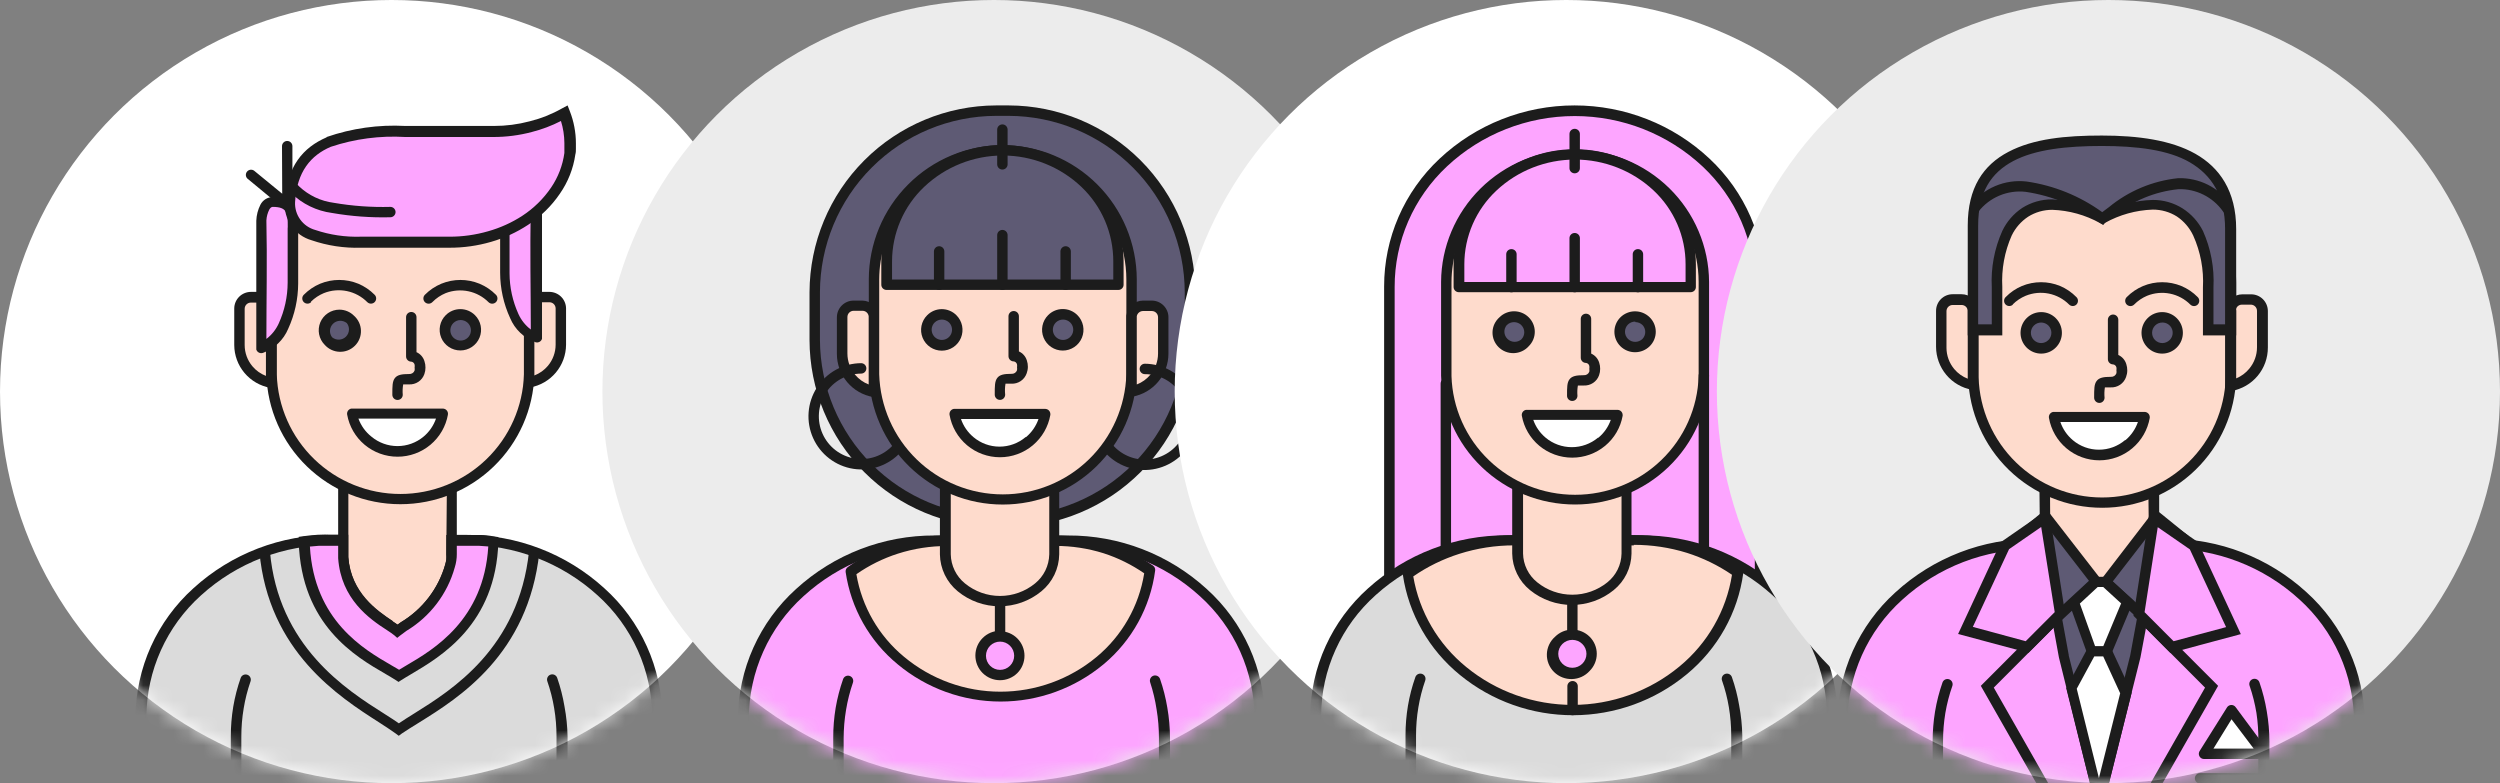 <?xml version="1.0" encoding="UTF-8"?> <svg xmlns="http://www.w3.org/2000/svg" width="166" height="52" viewBox="0 0 166 52" fill="none"><rect x="0" y="0" width="166" height="52" fill="#808080" stroke="none"/> <circle cx="26" cy="26" r="26" fill="white"></circle> <mask id="mask0_12_3616" style="mask-type:alpha" maskUnits="userSpaceOnUse" x="0" y="0" width="52" height="52"> <circle cx="26" cy="26" r="26" fill="#D9D9D9"></circle> </mask> <g mask="url(#mask0_12_3616)"> <path fill-rule="evenodd" clip-rule="evenodd" d="M9.346 55.381H43.654V47.596C43.654 41.145 37.924 35.867 30.928 35.867H22.101C15.098 35.867 9.375 41.145 9.375 47.596L9.346 55.381Z" fill="#DBDBDB"></path> <path fill-rule="evenodd" clip-rule="evenodd" d="M9.691 55.036H43.309V47.596C43.3 46.075 42.973 44.572 42.349 43.183C41.724 41.795 40.816 40.551 39.682 39.532C37.291 37.359 34.165 36.163 30.928 36.182H22.101C18.864 36.163 15.739 37.359 13.347 39.532C12.213 40.551 11.305 41.795 10.681 43.183C10.056 44.572 9.729 46.075 9.721 47.596V55.036H9.691ZM43.654 55.725H9.346C9.254 55.725 9.166 55.689 9.101 55.625C9.036 55.56 9 55.472 9 55.381V47.596C9.012 45.984 9.36 44.393 10.022 42.923C10.685 41.453 11.647 40.136 12.847 39.056C15.366 36.762 18.66 35.498 22.072 35.515H30.899C34.311 35.497 37.605 36.762 40.123 39.056C41.325 40.135 42.289 41.452 42.952 42.922C43.616 44.392 43.965 45.984 43.978 47.596V55.381C43.978 55.469 43.945 55.553 43.885 55.617C43.825 55.681 43.742 55.72 43.654 55.725Z" fill="#1C1C1C"></path> <path fill-rule="evenodd" clip-rule="evenodd" d="M15.981 45.016C15.996 44.973 16.019 44.933 16.049 44.9C16.08 44.866 16.116 44.838 16.157 44.818C16.198 44.799 16.243 44.787 16.288 44.785C16.334 44.782 16.379 44.788 16.422 44.803C16.465 44.818 16.505 44.841 16.539 44.871C16.573 44.902 16.601 44.938 16.62 44.979C16.64 45.02 16.652 45.064 16.654 45.109C16.657 45.155 16.651 45.2 16.636 45.243C16.433 45.828 16.28 46.428 16.18 47.039C16.076 47.659 16.024 48.287 16.025 48.916V55.036H36.953V48.908C36.953 48.279 36.902 47.652 36.798 47.032C36.698 46.421 36.545 45.82 36.342 45.236C36.312 45.149 36.318 45.054 36.358 44.972C36.398 44.889 36.469 44.826 36.556 44.796C36.642 44.766 36.738 44.771 36.821 44.811C36.903 44.851 36.967 44.922 36.997 45.008C37.213 45.629 37.375 46.266 37.483 46.914C37.606 47.572 37.675 48.239 37.688 48.908V55.381C37.688 55.472 37.652 55.56 37.587 55.625C37.522 55.689 37.434 55.725 37.343 55.725H15.672C15.58 55.725 15.492 55.689 15.428 55.625C15.363 55.56 15.326 55.472 15.326 55.381V48.908C15.325 48.243 15.379 47.578 15.488 46.922C15.598 46.274 15.763 45.636 15.981 45.016Z" fill="#1C1C1C"></path> <path fill-rule="evenodd" clip-rule="evenodd" d="M22.785 32.275H30.016V36.762C30.017 37.028 29.977 37.292 29.898 37.546C29.332 40.09 27.192 41.263 26.397 41.893C25.536 41.204 23.013 40.046 22.8 37.026C22.8 36.938 22.8 36.857 22.8 36.769L22.785 32.275Z" fill="#FEDBCC"></path> <path fill-rule="evenodd" clip-rule="evenodd" d="M30.332 31.924V36.762C30.333 37.057 30.288 37.352 30.2 37.634C29.712 39.398 28.564 40.909 26.993 41.856L26.588 42.157L26.375 42.325L26.184 42.186C26.051 42.076 25.882 41.966 25.683 41.834C24.543 41.101 22.645 39.782 22.454 37.069C22.454 37.026 22.454 36.974 22.454 36.938C22.454 36.901 22.454 36.828 22.454 36.791V31.924H30.332ZM29.67 32.657H23.131V36.908C23.131 36.945 23.131 36.981 23.131 37.018C23.3 39.393 25.021 40.559 26.073 41.255L26.397 41.475L26.618 41.314C28.051 40.458 29.104 39.089 29.56 37.487C29.593 37.377 29.617 37.264 29.634 37.15C29.642 37.035 29.642 36.92 29.634 36.806L29.67 32.657Z" fill="#1C1C1C"></path> <path d="M35.107 18.597C35.107 13.888 31.278 10.072 26.555 10.072C21.832 10.072 18.004 13.888 18.004 18.597V24.857C18.004 29.565 21.832 33.382 26.555 33.382C31.278 33.382 35.107 29.565 35.107 24.857V18.597Z" fill="#FEDBCC"></path> <path fill-rule="evenodd" clip-rule="evenodd" d="M26.559 9.727C28.922 9.727 31.188 10.661 32.861 12.323C34.533 13.986 35.476 16.242 35.482 18.597V24.864C35.415 27.172 34.449 29.362 32.787 30.971C31.126 32.579 28.901 33.479 26.585 33.479C24.268 33.479 22.043 32.579 20.382 30.971C18.721 29.362 17.754 27.172 17.688 24.864V18.597C17.693 16.246 18.633 13.993 20.301 12.331C21.969 10.669 24.229 9.733 26.588 9.727H26.559ZM32.355 12.82C31.206 11.69 29.747 10.922 28.162 10.613C26.577 10.305 24.935 10.469 23.443 11.086C21.951 11.702 20.675 12.744 19.774 14.08C18.873 15.416 18.388 16.987 18.379 18.597V24.864C18.443 26.991 19.335 29.009 20.867 30.49C22.399 31.972 24.45 32.8 26.585 32.8C28.719 32.8 30.77 31.972 32.302 30.49C33.834 29.009 34.726 26.991 34.79 24.864V18.597C34.787 17.521 34.57 16.457 34.152 15.466C33.734 14.475 33.123 13.576 32.355 12.82Z" fill="#1C1C1C"></path> <path fill-rule="evenodd" clip-rule="evenodd" d="M26.743 26.213C26.743 26.305 26.706 26.392 26.642 26.457C26.577 26.521 26.489 26.558 26.397 26.558C26.305 26.558 26.217 26.521 26.152 26.457C26.088 26.392 26.051 26.305 26.051 26.213C26.051 25.634 26.051 25.334 26.213 25.113C26.375 24.894 26.662 24.835 27.162 24.835C27.241 24.841 27.319 24.822 27.386 24.779C27.452 24.737 27.503 24.674 27.53 24.6C27.541 24.537 27.541 24.473 27.53 24.41C27.541 24.344 27.541 24.277 27.53 24.212C27.518 24.16 27.491 24.113 27.451 24.078C27.412 24.043 27.362 24.02 27.309 24.014C27.218 24.014 27.13 23.978 27.065 23.913C27 23.848 26.963 23.761 26.963 23.669V21.06C26.963 20.968 27 20.881 27.065 20.816C27.13 20.752 27.218 20.715 27.309 20.715C27.401 20.715 27.489 20.752 27.554 20.816C27.619 20.881 27.655 20.968 27.655 21.06V23.384C27.781 23.44 27.894 23.523 27.985 23.627C28.076 23.731 28.144 23.853 28.184 23.985C28.23 24.122 28.253 24.265 28.251 24.41C28.252 24.557 28.227 24.704 28.177 24.842C28.104 25.05 27.966 25.228 27.783 25.351C27.6 25.474 27.382 25.535 27.162 25.524H26.772C26.733 25.752 26.723 25.983 26.743 26.213Z" fill="#1C1C1C"></path> <path fill-rule="evenodd" clip-rule="evenodd" d="M29.406 27.474C29.278 28.177 28.908 28.814 28.358 29.274C27.808 29.733 27.114 29.986 26.397 29.988C25.68 29.986 24.986 29.733 24.436 29.274C23.886 28.814 23.516 28.177 23.388 27.474H29.406Z" fill="white"></path> <path fill-rule="evenodd" clip-rule="evenodd" d="M29.744 27.525C29.605 28.309 29.194 29.02 28.582 29.532C27.97 30.044 27.196 30.325 26.397 30.325C25.598 30.325 24.824 30.044 24.212 29.532C23.6 29.02 23.189 28.309 23.05 27.525C23.035 27.436 23.056 27.344 23.108 27.27C23.161 27.196 23.24 27.145 23.33 27.129H29.398C29.451 27.129 29.503 27.141 29.55 27.163C29.597 27.186 29.639 27.219 29.671 27.26C29.704 27.301 29.727 27.349 29.738 27.4C29.749 27.451 29.749 27.504 29.737 27.555L29.744 27.525ZM28.126 28.991C28.504 28.675 28.789 28.262 28.95 27.797H23.8C23.971 28.266 24.269 28.68 24.661 28.991C25.146 29.398 25.76 29.62 26.393 29.62C27.027 29.62 27.64 29.398 28.126 28.991Z" fill="#1C1C1C"></path> <path fill-rule="evenodd" clip-rule="evenodd" d="M18.004 20.393C17.987 20.21 17.902 20.04 17.766 19.916C17.63 19.793 17.452 19.725 17.268 19.726H16.68C16.485 19.726 16.297 19.803 16.16 19.94C16.022 20.078 15.944 20.264 15.944 20.459V22.87C15.945 23.467 16.156 24.044 16.541 24.501C16.925 24.957 17.459 25.265 18.048 25.37V20.393H18.004Z" fill="#FEDBCC"></path> <path fill-rule="evenodd" clip-rule="evenodd" d="M17.658 20.451C17.645 20.352 17.596 20.26 17.521 20.194C17.445 20.128 17.347 20.091 17.246 20.092H16.658C16.604 20.092 16.55 20.103 16.5 20.123C16.45 20.144 16.405 20.174 16.366 20.212C16.328 20.25 16.298 20.296 16.277 20.346C16.256 20.395 16.246 20.449 16.246 20.503V22.914C16.247 23.429 16.429 23.927 16.761 24.322C17.001 24.607 17.31 24.826 17.658 24.96V20.451ZM17.982 19.66C18.088 19.755 18.176 19.869 18.239 19.997H18.349V25.825L17.945 25.751C17.277 25.631 16.672 25.282 16.235 24.764C15.798 24.245 15.557 23.591 15.554 22.914V20.481C15.556 20.19 15.673 19.911 15.88 19.705C16.086 19.5 16.366 19.383 16.658 19.381H17.246C17.517 19.381 17.779 19.48 17.982 19.66Z" fill="#1C1C1C"></path> <path fill-rule="evenodd" clip-rule="evenodd" d="M35.114 20.393C35.13 20.21 35.215 20.04 35.351 19.916C35.488 19.793 35.665 19.725 35.849 19.726H36.438C36.633 19.726 36.82 19.803 36.958 19.94C37.096 20.078 37.174 20.264 37.174 20.459V22.87C37.173 23.467 36.961 24.044 36.577 24.501C36.192 24.957 35.659 25.265 35.07 25.37V20.393H35.114Z" fill="#FEDBCC"></path> <path fill-rule="evenodd" clip-rule="evenodd" d="M35.482 20.429V24.93C35.83 24.797 36.139 24.577 36.379 24.293C36.711 23.898 36.893 23.4 36.894 22.885V20.481C36.894 20.372 36.851 20.267 36.773 20.19C36.696 20.113 36.591 20.07 36.482 20.07H35.894C35.793 20.069 35.695 20.105 35.619 20.172C35.543 20.238 35.494 20.33 35.482 20.429ZM34.901 19.997C34.992 19.812 35.134 19.657 35.309 19.548C35.485 19.439 35.687 19.382 35.894 19.381H36.482C36.774 19.383 37.054 19.5 37.26 19.705C37.467 19.911 37.584 20.19 37.586 20.481V22.892C37.583 23.569 37.342 24.224 36.905 24.742C36.468 25.26 35.863 25.609 35.195 25.729L34.79 25.803V19.975L34.901 19.997Z" fill="#1C1C1C"></path> <path fill-rule="evenodd" clip-rule="evenodd" d="M18.107 13.407C19.519 13.407 19.453 14.03 19.453 15.239V18.831C19.453 20.232 18.909 22.636 17.349 23.105V14.704C17.364 14.264 17.54 13.407 18.107 13.407Z" fill="#FDA5FF"></path> <path fill-rule="evenodd" clip-rule="evenodd" d="M18.107 13.062C19.799 13.062 19.799 13.751 19.799 15.078V18.831C19.794 19.866 19.568 20.888 19.137 21.829C18.983 22.199 18.753 22.532 18.463 22.808C18.174 23.085 17.829 23.298 17.452 23.435C17.409 23.448 17.363 23.453 17.317 23.449C17.272 23.445 17.228 23.432 17.188 23.411C17.147 23.39 17.112 23.361 17.082 23.326C17.053 23.291 17.032 23.251 17.018 23.208C17.013 23.174 17.013 23.139 17.018 23.105V14.704C17.017 14.69 17.017 14.675 17.018 14.66C17.031 14.291 17.123 13.928 17.29 13.597C17.366 13.445 17.482 13.317 17.626 13.226C17.77 13.136 17.936 13.087 18.107 13.084V13.062ZM19.107 15.063C19.107 14.191 19.107 13.737 18.107 13.737C18.018 13.737 17.945 13.81 17.886 13.905C17.769 14.133 17.701 14.383 17.688 14.638C17.746 17.233 17.688 19.902 17.688 22.504C18.045 22.234 18.328 21.878 18.511 21.47C18.896 20.622 19.097 19.703 19.1 18.773V15.181L19.107 15.063Z" fill="#1C1C1C"></path> <path fill-rule="evenodd" clip-rule="evenodd" d="M35.644 13.869C35.599 13.224 35.276 12.725 34.908 12.725H34.261C33.628 12.806 33.525 13.905 33.525 14.924C33.525 15.943 33.584 17.057 33.584 18.135C33.584 19.535 34.128 21.939 35.688 22.409V13.869H35.644Z" fill="#FDA5FF"></path> <path fill-rule="evenodd" clip-rule="evenodd" d="M35.298 13.891C35.29 13.661 35.224 13.436 35.107 13.238C35.033 13.128 34.959 13.07 34.893 13.07C34.709 13.07 34.459 13.07 34.283 13.07C34.106 13.07 34.033 13.29 33.959 13.568C33.862 14.018 33.82 14.479 33.834 14.939C33.834 15.445 33.834 15.958 33.834 16.478C33.834 16.999 33.834 17.637 33.834 18.15C33.837 19.08 34.038 19.999 34.422 20.847C34.606 21.255 34.889 21.61 35.246 21.881C35.246 19.279 35.18 16.603 35.246 14.015V13.891H35.298ZM35.68 12.864C35.864 13.161 35.971 13.498 35.989 13.847V13.979C35.99 13.993 35.99 14.008 35.989 14.023V22.394C35.994 22.428 35.994 22.462 35.989 22.497C35.976 22.54 35.954 22.58 35.925 22.615C35.896 22.65 35.86 22.679 35.82 22.7C35.779 22.721 35.735 22.734 35.69 22.738C35.645 22.742 35.599 22.737 35.555 22.724C35.178 22.587 34.834 22.374 34.544 22.097C34.254 21.821 34.025 21.488 33.871 21.118C33.439 20.177 33.213 19.155 33.209 18.12C33.209 17.519 33.209 16.991 33.209 16.464C33.209 15.936 33.209 15.437 33.209 14.91C33.194 14.392 33.244 13.875 33.356 13.37C33.496 12.828 33.768 12.432 34.253 12.366H34.989C35.135 12.39 35.273 12.447 35.394 12.534C35.514 12.62 35.612 12.734 35.68 12.864Z" fill="#1C1C1C"></path> <path fill-rule="evenodd" clip-rule="evenodd" d="M26.912 8.752C23.315 8.752 19.497 9.023 19.254 13.407C19.129 15.701 21.969 16.075 23.97 16.075H29.854C31.635 16.087 33.379 15.577 34.871 14.609C35.649 14.128 36.314 13.487 36.821 12.728C37.329 11.969 37.667 11.111 37.814 10.211C37.845 9.968 37.86 9.723 37.858 9.478C37.856 8.803 37.728 8.134 37.483 7.506C36.064 8.333 34.448 8.763 32.804 8.752H26.912Z" fill="#FDA5FF"></path> <path fill-rule="evenodd" clip-rule="evenodd" d="M26.912 9.097C25.235 8.996 23.554 9.217 21.961 9.749C20.645 10.313 19.71 11.391 19.593 13.414C19.571 13.829 19.692 14.239 19.935 14.576C20.178 14.913 20.53 15.158 20.931 15.269C21.907 15.598 22.933 15.75 23.962 15.716H29.847C30.713 15.718 31.575 15.597 32.407 15.357C33.212 15.131 33.979 14.785 34.68 14.33C35.436 13.837 36.086 13.199 36.593 12.454C37.06 11.767 37.362 10.982 37.475 10.159C37.475 10.057 37.475 9.947 37.475 9.83C37.475 9.712 37.475 9.617 37.475 9.5C37.472 9.002 37.395 8.508 37.247 8.034C36.63 8.35 35.978 8.596 35.305 8.767C34.475 8.987 33.619 9.097 32.76 9.097H26.912ZM21.689 9.097C23.366 8.516 25.14 8.267 26.912 8.363H32.797C33.596 8.364 34.393 8.261 35.165 8.056C35.915 7.871 36.635 7.585 37.306 7.205L37.688 7L37.836 7.381C37.969 7.721 38.07 8.071 38.137 8.429C38.205 8.785 38.24 9.145 38.24 9.507C38.24 9.624 38.24 9.749 38.24 9.881C38.24 9.998 38.24 10.13 38.203 10.255C38.069 11.193 37.716 12.086 37.174 12.864C36.614 13.686 35.896 14.388 35.062 14.931C34.305 15.429 33.477 15.81 32.605 16.06C31.712 16.319 30.785 16.45 29.854 16.449H23.97C22.852 16.483 21.738 16.314 20.681 15.95C20.139 15.794 19.667 15.457 19.344 14.995C19.022 14.533 18.868 13.975 18.909 13.414C19.041 11.039 20.137 9.786 21.689 9.118V9.097Z" fill="#1C1C1C"></path> <path d="M22.535 22.958C23.104 22.958 23.565 22.499 23.565 21.932C23.565 21.365 23.104 20.906 22.535 20.906C21.966 20.906 21.505 21.365 21.505 21.932C21.505 22.499 21.966 22.958 22.535 22.958Z" fill="#5E5A74"></path> <path fill-rule="evenodd" clip-rule="evenodd" d="M22.535 20.561C22.716 20.561 22.894 20.597 23.061 20.666C23.228 20.735 23.379 20.837 23.506 20.965C23.646 21.089 23.759 21.24 23.839 21.409C23.918 21.578 23.962 21.762 23.967 21.949C23.973 22.136 23.94 22.321 23.871 22.495C23.802 22.669 23.698 22.826 23.565 22.958C23.432 23.09 23.274 23.194 23.1 23.263C22.926 23.332 22.739 23.365 22.552 23.359C22.364 23.354 22.18 23.31 22.01 23.231C21.84 23.152 21.689 23.039 21.564 22.9C21.372 22.708 21.242 22.464 21.189 22.199C21.136 21.933 21.164 21.658 21.267 21.408C21.371 21.158 21.547 20.944 21.773 20.793C21.998 20.643 22.264 20.562 22.535 20.561ZM23.021 21.448C22.89 21.345 22.726 21.292 22.56 21.301C22.393 21.309 22.235 21.378 22.116 21.494C21.997 21.61 21.924 21.766 21.912 21.931C21.9 22.097 21.949 22.262 22.05 22.394C22.181 22.503 22.348 22.559 22.519 22.552C22.69 22.544 22.851 22.473 22.972 22.353C23.093 22.233 23.164 22.071 23.172 21.901C23.179 21.731 23.123 21.564 23.013 21.434L23.021 21.448Z" fill="#1C1C1C"></path> <path d="M30.583 22.958C31.151 22.958 31.612 22.499 31.612 21.932C31.612 21.365 31.151 20.906 30.583 20.906C30.014 20.906 29.553 21.365 29.553 21.932C29.553 22.499 30.014 22.958 30.583 22.958Z" fill="#5E5A74"></path> <path fill-rule="evenodd" clip-rule="evenodd" d="M30.583 21.25C30.403 21.251 30.231 21.322 30.105 21.448C29.992 21.559 29.922 21.706 29.906 21.863C29.89 22.02 29.929 22.177 30.016 22.309C30.104 22.44 30.234 22.537 30.385 22.584C30.536 22.63 30.699 22.623 30.846 22.563C30.992 22.503 31.113 22.395 31.188 22.256C31.264 22.117 31.288 21.957 31.258 21.802C31.228 21.648 31.145 21.508 31.023 21.407C30.901 21.307 30.748 21.251 30.59 21.25H30.583ZM29.597 20.928C29.724 20.8 29.875 20.699 30.042 20.63C30.209 20.561 30.387 20.525 30.568 20.525C30.748 20.525 30.927 20.561 31.094 20.63C31.26 20.699 31.412 20.8 31.539 20.928C31.732 21.119 31.863 21.364 31.917 21.63C31.97 21.896 31.943 22.172 31.839 22.422C31.735 22.673 31.559 22.887 31.333 23.038C31.106 23.189 30.84 23.27 30.568 23.27C30.296 23.27 30.029 23.189 29.803 23.038C29.577 22.887 29.401 22.673 29.297 22.422C29.193 22.172 29.166 21.896 29.219 21.63C29.273 21.364 29.404 21.119 29.597 20.928Z" fill="#1C1C1C"></path> <path fill-rule="evenodd" clip-rule="evenodd" d="M26.397 41.886C25.536 41.197 23.013 40.038 22.8 37.018C22.8 36.93 22.8 36.85 22.8 36.762V35.867H22.064C21.439 35.866 20.815 35.908 20.196 35.992C20.372 42.062 24.896 43.858 26.478 44.884C28.059 43.858 32.583 41.952 32.76 35.992C32.151 35.909 31.536 35.868 30.921 35.867H30.016L30.016 36.762C30.017 37.028 29.977 37.292 29.898 37.546C29.332 40.082 27.192 41.255 26.397 41.886Z" fill="#FDA5FF"></path> <path fill-rule="evenodd" clip-rule="evenodd" d="M26.184 42.186C26.051 42.076 25.882 41.966 25.683 41.834C24.543 41.101 22.645 39.782 22.454 37.069C22.454 37.026 22.454 36.974 22.454 36.938C22.454 36.901 22.454 36.828 22.454 36.791V36.241H22.086C21.773 36.241 21.468 36.241 21.174 36.241L20.578 36.292C20.858 41.211 24.161 43.117 25.985 44.173L26.5 44.473L26.978 44.187C28.795 43.124 32.127 41.167 32.422 36.285L31.804 36.241C31.514 36.241 31.213 36.241 30.899 36.241H30.332V36.791C30.333 37.087 30.288 37.381 30.2 37.663C29.712 39.428 28.564 40.939 26.993 41.886L26.588 42.186L26.375 42.355L26.184 42.186ZM26.073 41.263L26.397 41.482L26.618 41.321C28.051 40.465 29.104 39.097 29.56 37.495C29.593 37.384 29.617 37.272 29.634 37.157C29.642 37.043 29.642 36.928 29.634 36.813V35.523H30.892C31.205 35.523 31.522 35.523 31.84 35.523C32.159 35.523 32.473 35.554 32.782 35.618L33.091 35.662V35.97C32.929 41.46 29.266 43.601 27.294 44.767C27.052 44.913 26.831 45.038 26.654 45.155L26.463 45.28L26.272 45.155C26.095 45.038 25.86 44.906 25.603 44.752C23.624 43.608 19.997 41.519 19.835 35.955V35.647L20.144 35.603C20.463 35.559 20.782 35.528 21.101 35.508C21.419 35.489 21.741 35.489 22.064 35.508H23.124V36.864C23.124 36.901 23.124 36.938 23.124 36.974C23.315 39.371 25.036 40.537 26.073 41.233V41.263Z" fill="#1C1C1C"></path> <path fill-rule="evenodd" clip-rule="evenodd" d="M17.923 36.6C18.475 42.919 22.977 45.793 25.558 47.42C25.904 47.64 26.221 47.845 26.485 48.029C26.772 47.831 27.103 47.625 27.478 47.391C30.016 45.807 34.444 43.051 35.129 36.6L35.813 36.674C35.077 43.454 30.48 46.328 27.839 47.97C27.375 48.256 26.978 48.505 26.684 48.703L26.478 48.857L26.272 48.703C25.992 48.498 25.61 48.256 25.176 47.97C22.528 46.276 17.82 43.264 17.224 36.622L17.923 36.6Z" fill="#1C1C1C"></path> <path fill-rule="evenodd" clip-rule="evenodd" d="M20.659 20.063C20.594 20.127 20.506 20.163 20.414 20.162C20.322 20.161 20.235 20.124 20.17 20.059C20.106 19.994 20.07 19.906 20.071 19.815C20.071 19.723 20.108 19.636 20.174 19.572C20.483 19.259 20.85 19.01 21.255 18.839C22.068 18.505 22.98 18.505 23.793 18.839C24.198 19.01 24.566 19.259 24.874 19.572C24.94 19.636 24.977 19.723 24.977 19.815C24.978 19.906 24.942 19.994 24.878 20.059C24.814 20.124 24.726 20.161 24.634 20.162C24.542 20.163 24.454 20.127 24.389 20.063C24.021 19.691 23.551 19.436 23.038 19.329C22.525 19.222 21.992 19.268 21.505 19.462C21.184 19.595 20.891 19.789 20.645 20.034L20.659 20.063ZM28.707 20.063C28.674 20.095 28.636 20.121 28.594 20.138C28.552 20.156 28.506 20.165 28.46 20.165C28.415 20.165 28.369 20.156 28.327 20.138C28.285 20.121 28.246 20.095 28.214 20.063C28.182 20.031 28.156 19.992 28.138 19.95C28.121 19.908 28.112 19.863 28.112 19.817C28.112 19.772 28.121 19.727 28.138 19.684C28.156 19.642 28.182 19.604 28.214 19.572C28.525 19.258 28.895 19.009 29.303 18.839C30.116 18.505 31.028 18.505 31.84 18.839C32.248 19.009 32.619 19.258 32.929 19.572C32.962 19.604 32.987 19.642 33.005 19.684C33.022 19.727 33.031 19.772 33.031 19.817C33.031 19.863 33.022 19.908 33.005 19.95C32.987 19.992 32.962 20.031 32.929 20.063C32.897 20.095 32.858 20.121 32.816 20.138C32.774 20.156 32.728 20.165 32.683 20.165C32.637 20.165 32.592 20.156 32.549 20.138C32.507 20.121 32.469 20.095 32.436 20.063C32.073 19.699 31.61 19.448 31.106 19.341C30.602 19.235 30.078 19.276 29.597 19.462C29.262 19.6 28.959 19.804 28.707 20.063Z" fill="#1C1C1C"></path> <path fill-rule="evenodd" clip-rule="evenodd" d="M19.343 12.828C19.307 12.795 19.279 12.755 19.259 12.711C19.24 12.667 19.23 12.619 19.231 12.571C19.231 12.523 19.242 12.475 19.262 12.431C19.282 12.387 19.311 12.348 19.347 12.316C19.384 12.284 19.426 12.26 19.472 12.246C19.518 12.231 19.567 12.226 19.615 12.232C19.663 12.237 19.71 12.252 19.751 12.277C19.793 12.301 19.829 12.334 19.858 12.373C20.489 12.971 21.296 13.354 22.16 13.466C23.401 13.68 24.66 13.771 25.919 13.737C26.011 13.737 26.099 13.773 26.163 13.838C26.228 13.902 26.265 13.99 26.265 14.081C26.265 14.173 26.228 14.26 26.163 14.325C26.099 14.389 26.011 14.426 25.919 14.426C24.62 14.459 23.322 14.363 22.042 14.14C21.024 14.005 20.076 13.544 19.343 12.828Z" fill="#1C1C1C"></path> <path fill-rule="evenodd" clip-rule="evenodd" d="M18.725 9.705C18.725 9.614 18.761 9.526 18.826 9.461C18.891 9.397 18.979 9.36 19.07 9.36C19.162 9.36 19.25 9.397 19.315 9.461C19.38 9.526 19.416 9.614 19.416 9.705V13.597C19.416 13.663 19.397 13.727 19.362 13.782C19.326 13.837 19.276 13.88 19.217 13.908C19.157 13.936 19.091 13.946 19.026 13.938C18.962 13.93 18.9 13.903 18.85 13.861L16.43 11.86C16.367 11.8 16.33 11.718 16.325 11.631C16.321 11.544 16.349 11.459 16.405 11.393C16.461 11.326 16.54 11.283 16.626 11.271C16.712 11.26 16.8 11.282 16.871 11.332L18.739 12.864L18.725 9.705Z" fill="#1C1C1C"></path> </g> <circle cx="66" cy="26" r="26" fill="#ECECEC"></circle> <mask id="mask1_12_3616" style="mask-type:alpha" maskUnits="userSpaceOnUse" x="40" y="0" width="52" height="52"> <circle cx="66" cy="26" r="26" fill="#D9D9D9"></circle> </mask> <g mask="url(#mask1_12_3616)"> <path d="M66.978 7.346H66.14C59.489 7.346 54.098 12.746 54.098 19.407V22.56C54.098 29.221 59.489 34.62 66.14 34.62H66.978C73.629 34.62 79.02 29.221 79.02 22.56V19.407C79.02 12.746 73.629 7.346 66.978 7.346Z" fill="#5E5A74"></path> <path fill-rule="evenodd" clip-rule="evenodd" d="M66.14 7H66.978C70.261 7.008 73.407 8.317 75.729 10.642C78.05 12.967 79.358 16.119 79.366 19.407V22.567C79.364 25.859 78.059 29.016 75.737 31.346C73.415 33.676 70.265 34.988 66.978 34.996H66.14C62.853 34.986 59.705 33.673 57.383 31.344C55.062 29.014 53.756 25.859 53.752 22.567V19.407C53.762 16.119 55.07 12.969 57.391 10.645C59.712 8.32 62.857 7.01 66.14 7ZM66.978 7.693H66.14C63.04 7.7 60.069 8.937 57.878 11.132C55.686 13.327 54.451 16.302 54.444 19.407V22.567C54.457 25.668 55.694 28.637 57.886 30.828C60.077 33.018 63.044 34.252 66.14 34.259H66.978C70.076 34.25 73.045 33.012 75.235 30.817C77.425 28.622 78.659 25.648 78.667 22.545V19.407C78.659 16.304 77.425 13.33 75.235 11.135C73.045 8.94 70.076 7.702 66.978 7.693Z" fill="#1C1C1C"></path> <path fill-rule="evenodd" clip-rule="evenodd" d="M49.346 55.522H83.654V47.697C83.654 41.214 77.924 35.91 70.928 35.91H62.101C55.098 35.91 49.375 41.214 49.375 47.697L49.346 55.522Z" fill="#FDA5FF"></path> <path fill-rule="evenodd" clip-rule="evenodd" d="M49.691 55.168H83.308V47.697C83.3 46.168 82.973 44.658 82.349 43.262C81.724 41.867 80.816 40.617 79.682 39.593C77.29 37.409 74.165 36.207 70.928 36.226H62.101C58.864 36.207 55.739 37.409 53.347 39.593C52.213 40.617 51.305 41.867 50.681 43.262C50.056 44.658 49.729 46.168 49.721 47.697V55.168H49.691ZM83.654 55.861H49.346C49.255 55.861 49.169 55.825 49.104 55.762C49.039 55.698 49.002 55.612 49 55.522V47.697C49.013 46.077 49.362 44.477 50.026 43C50.689 41.522 51.653 40.199 52.855 39.114C55.373 36.809 58.667 35.539 62.079 35.556H70.906C74.318 35.539 77.612 36.809 80.131 39.114C81.333 40.199 82.296 41.522 82.96 43C83.623 44.477 83.972 46.077 83.985 47.697V55.522C83.985 55.611 83.951 55.697 83.889 55.761C83.828 55.826 83.743 55.864 83.654 55.868V55.861Z" fill="#1C1C1C"></path> <path fill-rule="evenodd" clip-rule="evenodd" d="M55.981 45.097C56.011 45.01 56.075 44.938 56.157 44.898C56.24 44.858 56.335 44.853 56.422 44.883C56.509 44.913 56.58 44.977 56.62 45.06C56.66 45.143 56.666 45.238 56.636 45.325C56.433 45.913 56.28 46.517 56.179 47.13C56.075 47.746 56.021 48.37 56.018 48.994V55.146H76.953V48.994C76.953 48.362 76.902 47.731 76.798 47.108C76.707 46.498 76.564 45.897 76.372 45.31C76.357 45.267 76.35 45.222 76.353 45.176C76.356 45.131 76.367 45.086 76.387 45.045C76.407 45.004 76.434 44.967 76.469 44.937C76.502 44.907 76.542 44.883 76.585 44.868C76.628 44.853 76.674 44.847 76.719 44.85C76.764 44.852 76.809 44.864 76.85 44.884C76.891 44.904 76.928 44.931 76.958 44.965C76.988 44.999 77.011 45.039 77.026 45.082C77.242 45.706 77.405 46.346 77.512 46.998C77.626 47.657 77.685 48.325 77.689 48.994V55.492C77.689 55.584 77.652 55.672 77.587 55.737C77.522 55.802 77.434 55.839 77.343 55.839H55.672C55.58 55.839 55.492 55.802 55.428 55.737C55.363 55.672 55.326 55.584 55.326 55.492V48.994C55.325 48.325 55.379 47.657 55.488 46.998C55.599 46.351 55.764 45.715 55.981 45.097Z" fill="#1C1C1C"></path> <path fill-rule="evenodd" clip-rule="evenodd" d="M70.105 35.902H62.895C60.598 35.893 58.357 36.616 56.496 37.965C56.885 40.309 58.102 42.435 59.924 43.956C61.747 45.478 64.054 46.293 66.426 46.254C68.815 46.292 71.138 45.464 72.964 43.922C74.791 42.379 75.999 40.227 76.364 37.862C74.53 36.578 72.343 35.893 70.105 35.902Z" fill="#FEDBCC"></path> <path fill-rule="evenodd" clip-rule="evenodd" d="M70.105 36.256H62.895C61.782 36.253 60.675 36.425 59.615 36.764C58.635 37.078 57.708 37.538 56.864 38.127C57.227 40.279 58.353 42.228 60.034 43.616C61.83 45.11 64.091 45.928 66.426 45.928C68.761 45.928 71.023 45.11 72.819 43.616C74.507 42.211 75.629 40.239 75.975 38.068C75.144 37.494 74.235 37.045 73.275 36.735C72.241 36.412 71.165 36.248 70.082 36.249L70.105 36.256ZM62.895 35.563H70.105C71.257 35.562 72.403 35.736 73.503 36.079C74.59 36.41 75.62 36.907 76.556 37.553C76.608 37.589 76.65 37.639 76.676 37.697C76.702 37.756 76.711 37.821 76.703 37.884C76.383 40.318 75.159 42.541 73.275 44.11C71.355 45.708 68.938 46.583 66.441 46.583C63.945 46.583 61.527 45.708 59.607 44.11C57.733 42.569 56.501 40.383 56.15 37.98C56.142 37.918 56.151 37.856 56.176 37.799C56.2 37.742 56.24 37.692 56.29 37.656C57.239 36.965 58.292 36.43 59.409 36.072C60.537 35.719 61.714 35.545 62.895 35.556V35.563Z" fill="#1C1C1C"></path> <path fill-rule="evenodd" clip-rule="evenodd" d="M62.785 32.3H70.016V36.809C70.016 38.518 68.391 39.91 66.404 39.91C64.418 39.91 62.793 38.51 62.793 36.809L62.785 32.3Z" fill="#FEDBCC"></path> <path fill-rule="evenodd" clip-rule="evenodd" d="M70.332 31.953V36.809C70.325 37.279 70.216 37.742 70.011 38.166C69.806 38.59 69.512 38.964 69.148 39.262C68.365 39.905 67.384 40.257 66.371 40.257C65.359 40.257 64.377 39.905 63.594 39.262C63.231 38.964 62.936 38.59 62.732 38.166C62.527 37.742 62.417 37.279 62.41 36.809V31.953H70.332ZM69.671 32.646H63.131V36.809C63.138 37.179 63.226 37.544 63.389 37.878C63.551 38.211 63.785 38.505 64.073 38.739C64.73 39.277 65.552 39.571 66.401 39.571C67.249 39.571 68.072 39.277 68.729 38.739C69.017 38.505 69.25 38.211 69.413 37.878C69.575 37.544 69.663 37.179 69.671 36.809V32.646Z" fill="#1C1C1C"></path> <path d="M75.107 18.552C75.107 13.82 71.278 9.984 66.555 9.984C61.832 9.984 58.004 13.82 58.004 18.552V24.844C58.004 29.576 61.832 33.412 66.555 33.412C71.278 33.412 75.107 29.576 75.107 24.844V18.552Z" fill="#FEDBCC"></path> <path fill-rule="evenodd" clip-rule="evenodd" d="M66.559 9.638C68.92 9.638 71.185 10.575 72.858 12.245C74.53 13.914 75.474 16.18 75.482 18.545V24.844C75.415 27.163 74.449 29.364 72.787 30.981C71.126 32.598 68.901 33.502 66.585 33.502C64.268 33.502 62.043 32.598 60.382 30.981C58.721 29.364 57.754 27.163 57.688 24.844V18.545C57.693 16.182 58.633 13.918 60.301 12.248C61.969 10.577 64.229 9.636 66.588 9.63L66.559 9.638ZM72.355 12.747C71.206 11.61 69.747 10.838 68.162 10.528C66.577 10.218 64.935 10.383 63.443 11.003C61.951 11.623 60.675 12.67 59.774 14.012C58.873 15.355 58.388 16.934 58.379 18.552V24.851C58.443 26.988 59.335 29.016 60.867 30.505C62.399 31.994 64.45 32.827 66.585 32.827C68.719 32.827 70.77 31.994 72.302 30.505C73.834 29.016 74.726 26.988 74.79 24.851V18.545C74.786 17.465 74.568 16.397 74.151 15.402C73.733 14.407 73.123 13.505 72.355 12.747Z" fill="#1C1C1C"></path> <path d="M62.535 22.928C63.104 22.928 63.565 22.466 63.565 21.897C63.565 21.327 63.104 20.865 62.535 20.865C61.966 20.865 61.505 21.327 61.505 21.897C61.505 22.466 61.966 22.928 62.535 22.928Z" fill="#5E5A74"></path> <path fill-rule="evenodd" clip-rule="evenodd" d="M62.535 20.526C62.716 20.527 62.894 20.562 63.061 20.632C63.228 20.701 63.379 20.803 63.506 20.932C63.699 21.124 63.83 21.37 63.884 21.637C63.937 21.904 63.91 22.182 63.806 22.434C63.702 22.686 63.526 22.901 63.3 23.053C63.074 23.204 62.807 23.285 62.535 23.285C62.263 23.285 61.997 23.204 61.77 23.053C61.544 22.901 61.368 22.686 61.264 22.434C61.16 22.182 61.133 21.904 61.186 21.637C61.24 21.37 61.371 21.124 61.564 20.932C61.691 20.803 61.843 20.701 62.009 20.632C62.176 20.562 62.355 20.527 62.535 20.526ZM63.021 21.418C62.892 21.291 62.719 21.219 62.539 21.219C62.358 21.219 62.185 21.291 62.057 21.418C61.963 21.513 61.9 21.634 61.874 21.765C61.849 21.896 61.863 22.032 61.914 22.155C61.966 22.279 62.053 22.384 62.164 22.458C62.275 22.532 62.405 22.572 62.539 22.572C62.672 22.572 62.803 22.532 62.914 22.458C63.025 22.384 63.112 22.279 63.163 22.155C63.215 22.032 63.229 21.896 63.203 21.765C63.178 21.634 63.114 21.513 63.021 21.418Z" fill="#1C1C1C"></path> <path d="M70.583 22.928C71.151 22.928 71.612 22.466 71.612 21.897C71.612 21.327 71.151 20.865 70.583 20.865C70.014 20.865 69.553 21.327 69.553 21.897C69.553 22.466 70.014 22.928 70.583 22.928Z" fill="#5E5A74"></path> <path fill-rule="evenodd" clip-rule="evenodd" d="M70.583 21.219C70.403 21.219 70.231 21.291 70.105 21.418C70.011 21.513 69.947 21.634 69.922 21.765C69.897 21.896 69.91 22.032 69.962 22.155C70.013 22.279 70.1 22.384 70.211 22.458C70.322 22.532 70.453 22.572 70.586 22.572C70.72 22.572 70.85 22.532 70.961 22.458C71.072 22.384 71.159 22.279 71.211 22.155C71.262 22.032 71.276 21.896 71.251 21.765C71.225 21.634 71.162 21.513 71.068 21.418C70.941 21.291 70.769 21.219 70.59 21.219H70.583ZM69.597 20.924C69.724 20.796 69.875 20.694 70.042 20.625C70.209 20.555 70.387 20.52 70.568 20.52C70.748 20.52 70.927 20.555 71.094 20.625C71.26 20.694 71.412 20.796 71.539 20.924C71.732 21.117 71.863 21.362 71.917 21.63C71.97 21.897 71.943 22.174 71.839 22.426C71.735 22.678 71.559 22.894 71.333 23.045C71.106 23.197 70.84 23.278 70.568 23.278C70.296 23.278 70.029 23.197 69.803 23.045C69.577 22.894 69.4 22.678 69.297 22.426C69.193 22.174 69.166 21.897 69.219 21.63C69.273 21.362 69.404 21.117 69.597 20.924Z" fill="#1C1C1C"></path> <path fill-rule="evenodd" clip-rule="evenodd" d="M66.743 26.207C66.743 26.299 66.706 26.387 66.641 26.452C66.577 26.517 66.489 26.553 66.397 26.553C66.305 26.553 66.217 26.517 66.153 26.452C66.088 26.387 66.051 26.299 66.051 26.207C66.051 25.625 66.051 25.323 66.213 25.102C66.375 24.881 66.662 24.822 67.162 24.822C67.241 24.828 67.319 24.809 67.386 24.766C67.452 24.723 67.503 24.66 67.53 24.586C67.541 24.523 67.541 24.458 67.53 24.394C67.541 24.329 67.541 24.261 67.53 24.195C67.518 24.144 67.49 24.097 67.451 24.061C67.412 24.025 67.362 24.003 67.309 23.997C67.218 23.997 67.129 23.96 67.065 23.895C67 23.83 66.963 23.742 66.963 23.65V20.998C66.963 20.906 67 20.818 67.065 20.753C67.129 20.688 67.218 20.652 67.309 20.652C67.401 20.652 67.489 20.688 67.554 20.753C67.618 20.818 67.655 20.906 67.655 20.998V23.334C67.781 23.391 67.894 23.474 67.985 23.578C68.076 23.682 68.144 23.805 68.184 23.938C68.23 24.073 68.252 24.215 68.251 24.358C68.25 24.506 68.222 24.653 68.17 24.792C68.097 25.001 67.959 25.18 67.776 25.304C67.593 25.427 67.375 25.488 67.155 25.477H66.765C66.725 25.718 66.718 25.964 66.743 26.207Z" fill="#1C1C1C"></path> <path fill-rule="evenodd" clip-rule="evenodd" d="M69.406 27.467C69.278 28.174 68.908 28.814 68.358 29.275C67.808 29.737 67.114 29.991 66.397 29.994C65.68 29.991 64.986 29.737 64.436 29.275C63.886 28.814 63.516 28.174 63.388 27.467H69.406Z" fill="white"></path> <path fill-rule="evenodd" clip-rule="evenodd" d="M69.744 27.548C69.605 28.336 69.194 29.05 68.582 29.565C67.97 30.079 67.196 30.361 66.397 30.361C65.598 30.361 64.824 30.079 64.212 29.565C63.6 29.05 63.189 28.336 63.05 27.548C63.035 27.458 63.056 27.366 63.108 27.291C63.161 27.217 63.24 27.166 63.33 27.15H69.398C69.49 27.15 69.578 27.186 69.643 27.251C69.708 27.316 69.744 27.404 69.744 27.496C69.747 27.523 69.747 27.55 69.744 27.577V27.548ZM68.133 29.021C68.511 28.703 68.796 28.288 68.957 27.82H63.808C63.968 28.288 64.253 28.703 64.632 29.021C65.117 29.431 65.732 29.657 66.368 29.657C67.003 29.657 67.618 29.431 68.104 29.021H68.133Z" fill="#1C1C1C"></path> <path fill-rule="evenodd" clip-rule="evenodd" d="M58.864 18.906H74.253V17.366C74.236 16.372 74.023 15.392 73.627 14.481C73.231 13.57 72.659 12.746 71.944 12.057C71.229 11.367 70.385 10.826 69.461 10.464C68.537 10.102 67.551 9.926 66.559 9.947C64.564 9.905 62.634 10.658 61.192 12.039C59.75 13.419 58.913 15.317 58.864 17.314V18.906Z" fill="#5E5A74"></path> <path fill-rule="evenodd" clip-rule="evenodd" d="M59.21 18.559H73.922V17.366C73.924 16.439 73.738 15.521 73.374 14.668C73.009 13.815 72.475 13.046 71.804 12.408C70.394 11.071 68.526 10.326 66.585 10.326C64.643 10.326 62.775 11.071 61.365 12.408C60.691 13.045 60.154 13.814 59.788 14.666C59.421 15.519 59.232 16.438 59.232 17.366V18.552L59.21 18.559ZM74.261 19.252H58.864C58.773 19.252 58.685 19.215 58.62 19.151C58.555 19.086 58.519 18.997 58.519 18.906V17.366C58.518 16.344 58.725 15.332 59.129 14.394C59.532 13.455 60.123 12.608 60.865 11.907C62.404 10.447 64.443 9.633 66.562 9.633C68.682 9.633 70.721 10.447 72.26 11.907C73.002 12.608 73.593 13.455 73.996 14.394C74.4 15.332 74.607 16.344 74.606 17.366V18.898C74.607 18.945 74.599 18.991 74.582 19.035C74.564 19.078 74.538 19.118 74.505 19.151C74.472 19.184 74.433 19.21 74.39 19.227C74.346 19.244 74.3 19.253 74.253 19.252H74.261Z" fill="#1C1C1C"></path> <path d="M66.75 39.91H66.059V42.26H66.75V39.91Z" fill="#1C1C1C"></path> <path d="M66.404 44.824C67.111 44.824 67.684 44.25 67.684 43.542C67.684 42.834 67.111 42.26 66.404 42.26C65.698 42.26 65.124 42.834 65.124 43.542C65.124 44.25 65.698 44.824 66.404 44.824Z" fill="#FDA5FF"></path> <path fill-rule="evenodd" clip-rule="evenodd" d="M66.404 41.914C66.618 41.914 66.829 41.957 67.026 42.039C67.223 42.121 67.402 42.241 67.552 42.393C67.856 42.698 68.026 43.111 68.026 43.542C68.026 43.973 67.856 44.386 67.552 44.692C67.399 44.843 67.218 44.963 67.019 45.044C66.821 45.126 66.608 45.167 66.393 45.166C66.178 45.165 65.966 45.121 65.767 45.038C65.569 44.955 65.39 44.833 65.238 44.681C65.087 44.528 64.968 44.346 64.886 44.147C64.805 43.948 64.764 43.735 64.765 43.52C64.766 43.305 64.809 43.092 64.892 42.893C64.975 42.695 65.097 42.515 65.249 42.364C65.4 42.212 65.579 42.092 65.775 42.009C65.972 41.927 66.184 41.885 66.397 41.885L66.404 41.914ZM67.066 42.879C66.98 42.792 66.876 42.723 66.763 42.675C66.649 42.628 66.527 42.604 66.404 42.604C66.281 42.604 66.159 42.628 66.046 42.675C65.932 42.723 65.829 42.792 65.742 42.879C65.567 43.055 65.468 43.294 65.468 43.542C65.468 43.791 65.567 44.029 65.742 44.205C65.918 44.381 66.156 44.48 66.404 44.48C66.653 44.48 66.891 44.381 67.066 44.205C67.154 44.118 67.223 44.015 67.27 43.901C67.317 43.788 67.341 43.666 67.341 43.542C67.341 43.419 67.317 43.297 67.27 43.183C67.223 43.069 67.154 42.966 67.066 42.879Z" fill="#1C1C1C"></path> <path fill-rule="evenodd" clip-rule="evenodd" d="M66.905 18.906C66.905 18.997 66.868 19.086 66.803 19.151C66.739 19.215 66.65 19.252 66.559 19.252C66.467 19.252 66.379 19.215 66.314 19.151C66.249 19.086 66.213 18.997 66.213 18.906V15.613C66.213 15.521 66.249 15.433 66.314 15.368C66.379 15.303 66.467 15.266 66.559 15.266C66.65 15.266 66.739 15.303 66.803 15.368C66.868 15.433 66.905 15.521 66.905 15.613V18.906Z" fill="#1C1C1C"></path> <path fill-rule="evenodd" clip-rule="evenodd" d="M62.704 18.906C62.704 18.997 62.668 19.086 62.603 19.151C62.538 19.215 62.45 19.252 62.359 19.252C62.267 19.252 62.179 19.215 62.114 19.151C62.049 19.086 62.013 18.997 62.013 18.906V16.695C62.013 16.604 62.049 16.516 62.114 16.451C62.179 16.386 62.267 16.349 62.359 16.349C62.45 16.349 62.538 16.386 62.603 16.451C62.668 16.516 62.704 16.604 62.704 16.695V18.906Z" fill="#1C1C1C"></path> <path fill-rule="evenodd" clip-rule="evenodd" d="M71.105 18.906C71.105 18.997 71.069 19.086 71.004 19.151C70.939 19.215 70.851 19.252 70.759 19.252C70.667 19.252 70.579 19.215 70.515 19.151C70.45 19.086 70.413 18.997 70.413 18.906V16.695C70.413 16.604 70.45 16.516 70.515 16.451C70.579 16.386 70.667 16.349 70.759 16.349C70.851 16.349 70.939 16.386 71.004 16.451C71.069 16.516 71.105 16.604 71.105 16.695V18.906Z" fill="#1C1C1C"></path> <path fill-rule="evenodd" clip-rule="evenodd" d="M66.905 10.912C66.905 11.004 66.868 11.092 66.803 11.157C66.739 11.222 66.65 11.258 66.559 11.258C66.467 11.258 66.379 11.222 66.314 11.157C66.249 11.092 66.213 11.004 66.213 10.912V8.606C66.213 8.514 66.249 8.426 66.314 8.361C66.379 8.296 66.467 8.26 66.559 8.26C66.65 8.26 66.739 8.296 66.803 8.361C66.868 8.426 66.905 8.514 66.905 8.606V10.912Z" fill="#1C1C1C"></path> <path fill-rule="evenodd" clip-rule="evenodd" d="M58.026 20.998C58.009 20.814 57.925 20.644 57.788 20.52C57.652 20.395 57.474 20.327 57.29 20.328H56.702C56.507 20.328 56.32 20.405 56.182 20.543C56.044 20.682 55.966 20.869 55.966 21.064V23.488C55.969 24.087 56.18 24.666 56.565 25.125C56.949 25.584 57.481 25.894 58.07 26V20.998H58.026Z" fill="#FEDBCC"></path> <path fill-rule="evenodd" clip-rule="evenodd" d="M57.68 20.998C57.667 20.898 57.619 20.806 57.543 20.739C57.467 20.673 57.369 20.636 57.268 20.637H56.68C56.57 20.637 56.466 20.68 56.388 20.758C56.311 20.835 56.268 20.94 56.268 21.05V23.474C56.269 23.991 56.451 24.491 56.783 24.888C57.023 25.174 57.332 25.395 57.68 25.529V20.998ZM58.004 20.261C58.206 20.442 58.334 20.692 58.364 20.961V26.435L57.96 26.361C57.291 26.241 56.686 25.89 56.249 25.369C55.813 24.848 55.572 24.191 55.569 23.51V21.064C55.571 20.772 55.688 20.492 55.894 20.285C56.101 20.078 56.38 19.961 56.672 19.959H57.261C57.538 19.963 57.803 20.071 58.004 20.261Z" fill="#1C1C1C"></path> <path fill-rule="evenodd" clip-rule="evenodd" d="M75.136 20.998C75.153 20.814 75.237 20.644 75.374 20.52C75.51 20.395 75.687 20.327 75.872 20.328H76.46C76.655 20.328 76.842 20.405 76.98 20.543C77.118 20.682 77.196 20.869 77.196 21.064V23.488C77.193 24.087 76.981 24.666 76.597 25.125C76.213 25.584 75.68 25.894 75.092 26V20.998H75.136Z" fill="#FEDBCC"></path> <path fill-rule="evenodd" clip-rule="evenodd" d="M74.798 20.939C74.83 20.67 74.959 20.422 75.161 20.242C75.363 20.061 75.623 19.961 75.894 19.959H76.482C76.774 19.961 77.054 20.078 77.26 20.285C77.467 20.492 77.584 20.772 77.585 21.064V23.488C77.582 24.168 77.342 24.826 76.905 25.347C76.468 25.868 75.863 26.219 75.195 26.339L74.79 26.413V20.939H74.798ZM75.621 20.755C75.548 20.817 75.499 20.903 75.482 20.998V25.529C75.83 25.395 76.139 25.174 76.379 24.888C76.711 24.491 76.893 23.991 76.894 23.474V21.064C76.894 20.955 76.851 20.85 76.773 20.773C76.696 20.695 76.591 20.652 76.482 20.652H75.894C75.793 20.652 75.697 20.689 75.621 20.755Z" fill="#1C1C1C"></path> <path fill-rule="evenodd" clip-rule="evenodd" d="M57.187 52.877C57.12 52.824 57.075 52.748 57.061 52.663C57.046 52.579 57.064 52.492 57.109 52.42C57.155 52.347 57.226 52.295 57.308 52.272C57.391 52.248 57.478 52.257 57.555 52.295C58.569 52.939 59.733 53.307 60.931 53.363C62.297 53.393 63.654 53.143 64.918 52.626C64.961 52.609 65.007 52.601 65.053 52.602C65.099 52.603 65.144 52.613 65.186 52.632C65.228 52.65 65.266 52.677 65.297 52.711C65.329 52.744 65.353 52.783 65.37 52.827C65.386 52.87 65.393 52.916 65.391 52.962C65.389 53.008 65.379 53.053 65.359 53.094C65.34 53.136 65.312 53.173 65.278 53.204C65.244 53.235 65.204 53.259 65.161 53.275C63.804 53.81 62.352 54.061 60.895 54.011C59.582 53.961 58.304 53.57 57.187 52.877Z" fill="#1C1C1C"></path> <path fill-rule="evenodd" clip-rule="evenodd" d="M75.246 52.295C75.284 52.265 75.328 52.243 75.375 52.231C75.422 52.219 75.471 52.217 75.519 52.225C75.567 52.233 75.612 52.252 75.652 52.278C75.692 52.305 75.727 52.34 75.753 52.381C75.779 52.422 75.796 52.468 75.803 52.516C75.81 52.564 75.806 52.613 75.793 52.66C75.78 52.707 75.758 52.75 75.727 52.787C75.696 52.825 75.657 52.855 75.614 52.877C74.51 53.581 73.243 53.987 71.936 54.056C70.479 54.105 69.026 53.854 67.67 53.319C67.585 53.285 67.518 53.22 67.481 53.137C67.444 53.054 67.441 52.96 67.473 52.875C67.505 52.79 67.569 52.721 67.651 52.683C67.733 52.645 67.827 52.64 67.912 52.67C69.177 53.187 70.534 53.438 71.899 53.407C73.092 53.333 74.246 52.949 75.246 52.295Z" fill="#1C1C1C"></path> <path fill-rule="evenodd" clip-rule="evenodd" d="M59.298 29.552C59.359 29.482 59.444 29.44 59.536 29.433C59.628 29.427 59.718 29.458 59.788 29.518C59.857 29.579 59.899 29.665 59.906 29.756C59.912 29.848 59.881 29.939 59.821 30.008C59.428 30.444 58.933 30.775 58.381 30.97C57.828 31.166 57.236 31.221 56.657 31.129C56.078 31.038 55.531 30.803 55.066 30.447C54.6 30.091 54.231 29.624 53.991 29.088C53.751 28.553 53.648 27.966 53.692 27.381C53.735 26.795 53.924 26.23 54.241 25.736C54.557 25.243 54.992 24.836 55.505 24.552C56.018 24.269 56.594 24.119 57.18 24.114C57.272 24.114 57.359 24.151 57.424 24.216C57.489 24.281 57.526 24.369 57.526 24.461C57.526 24.553 57.489 24.641 57.424 24.706C57.359 24.77 57.272 24.807 57.18 24.807C56.709 24.811 56.247 24.932 55.836 25.16C55.423 25.387 55.075 25.714 54.82 26.11C54.566 26.507 54.414 26.96 54.379 27.43C54.344 27.9 54.426 28.371 54.618 28.801C54.81 29.231 55.106 29.607 55.479 29.894C55.852 30.18 56.291 30.37 56.755 30.444C57.22 30.519 57.696 30.476 58.14 30.32C58.584 30.164 58.982 29.9 59.298 29.552Z" fill="#1C1C1C"></path> <path fill-rule="evenodd" clip-rule="evenodd" d="M73.371 30.008C73.31 29.939 73.28 29.848 73.286 29.756C73.292 29.665 73.334 29.579 73.404 29.518C73.473 29.458 73.563 29.427 73.655 29.433C73.747 29.44 73.832 29.482 73.893 29.552C74.205 29.908 74.602 30.18 75.047 30.344C75.491 30.507 75.97 30.556 76.438 30.486C76.907 30.416 77.35 30.229 77.728 29.944C78.106 29.658 78.406 29.281 78.602 28.849C78.797 28.417 78.88 27.943 78.845 27.47C78.81 26.997 78.657 26.54 78.4 26.141C78.143 25.743 77.79 25.415 77.374 25.189C76.959 24.962 76.492 24.843 76.019 24.844C75.927 24.844 75.839 24.807 75.774 24.742C75.709 24.677 75.673 24.589 75.673 24.498C75.673 24.406 75.709 24.318 75.774 24.253C75.839 24.188 75.927 24.151 76.019 24.151C76.605 24.156 77.18 24.306 77.694 24.589C78.207 24.872 78.641 25.279 78.958 25.773C79.275 26.267 79.463 26.832 79.507 27.417C79.55 28.003 79.448 28.59 79.208 29.125C78.968 29.66 78.598 30.128 78.133 30.484C77.667 30.84 77.12 31.075 76.542 31.166C75.963 31.258 75.37 31.203 74.818 31.007C74.266 30.811 73.771 30.481 73.378 30.045L73.371 30.008Z" fill="#1C1C1C"></path> </g> <circle cx="104" cy="26" r="26" fill="white"></circle> <mask id="mask2_12_3616" style="mask-type:alpha" maskUnits="userSpaceOnUse" x="78" y="0" width="52" height="52"> <circle cx="104" cy="26" r="26" fill="#D9D9D9"></circle> </mask> <g mask="url(#mask2_12_3616)"> <path fill-rule="evenodd" clip-rule="evenodd" d="M92.252 40.517H116.865V19.038C116.865 12.39 111.142 7.388 104.559 7.388C97.975 7.388 92.252 12.39 92.252 19.038V40.517Z" fill="#FDA5FF"></path> <path fill-rule="evenodd" clip-rule="evenodd" d="M92.598 40.174H116.52V19.059C116.524 17.561 116.219 16.076 115.622 14.699C115.024 13.322 114.148 12.08 113.048 11.05C110.755 8.903 107.719 7.706 104.563 7.706C101.406 7.706 98.37 8.903 96.077 11.05C94.977 12.08 94.101 13.322 93.504 14.699C92.906 16.076 92.601 17.561 92.605 19.059V40.174H92.598ZM91.906 40.859V19.016C91.904 17.43 92.23 15.86 92.862 14.402C93.494 12.945 94.421 11.631 95.585 10.541C98.005 8.267 101.215 7 104.551 7C107.888 7 111.098 8.267 113.518 10.541C114.682 11.631 115.609 12.945 116.241 14.402C116.873 15.86 117.199 17.43 117.197 19.016V40.859H91.906Z" fill="#1C1C1C"></path> <path fill-rule="evenodd" clip-rule="evenodd" d="M87.346 55.253H121.654V47.521C121.654 41.114 115.924 35.871 108.928 35.871H100.101C93.098 35.871 87.375 41.114 87.375 47.521L87.346 55.253Z" fill="#DBDBDB"></path> <path fill-rule="evenodd" clip-rule="evenodd" d="M87.692 54.911H121.309V47.521C121.3 46.01 120.973 44.517 120.349 43.138C119.724 41.758 118.816 40.524 117.682 39.512C115.291 37.353 112.165 36.165 108.928 36.184H100.101C96.864 36.165 93.739 37.353 91.347 39.512C90.213 40.524 89.305 41.758 88.681 43.138C88.056 44.517 87.729 46.01 87.721 47.521V54.911H87.692ZM121.654 55.595H87.346C87.254 55.595 87.166 55.559 87.101 55.495C87.036 55.431 87 55.344 87 55.253V47.521C87.015 45.924 87.365 44.347 88.027 42.891C88.689 41.435 89.649 40.13 90.847 39.06C93.366 36.782 96.659 35.526 100.072 35.544H108.899C112.321 35.519 115.626 36.775 118.153 39.06C119.355 40.132 120.318 41.44 120.982 42.9C121.645 44.36 121.995 45.941 122.007 47.543V55.253C122.007 55.299 121.998 55.344 121.98 55.386C121.963 55.428 121.936 55.466 121.904 55.498C121.871 55.53 121.832 55.555 121.789 55.572C121.746 55.588 121.7 55.596 121.654 55.595Z" fill="#1C1C1C"></path> <path fill-rule="evenodd" clip-rule="evenodd" d="M93.981 44.958C93.996 44.915 94.019 44.876 94.049 44.843C94.08 44.809 94.116 44.781 94.157 44.762C94.198 44.742 94.243 44.731 94.288 44.728C94.334 44.726 94.379 44.732 94.422 44.747C94.465 44.761 94.505 44.785 94.539 44.815C94.573 44.845 94.6 44.881 94.62 44.921C94.64 44.962 94.652 45.006 94.654 45.051C94.657 45.096 94.65 45.141 94.636 45.184C94.433 45.764 94.28 46.361 94.18 46.967C94.076 47.584 94.025 48.207 94.025 48.831V54.911H114.953V48.831C114.953 48.207 114.902 47.584 114.798 46.967C114.698 46.361 114.545 45.764 114.342 45.184C114.312 45.098 114.318 45.003 114.358 44.921C114.398 44.84 114.469 44.777 114.556 44.747C114.643 44.717 114.738 44.722 114.821 44.762C114.903 44.801 114.967 44.872 114.997 44.958C115.213 45.574 115.375 46.207 115.483 46.851C115.607 47.504 115.675 48.167 115.689 48.831V55.253C115.689 55.344 115.652 55.431 115.587 55.495C115.522 55.559 115.434 55.595 115.343 55.595H93.672C93.58 55.595 93.492 55.559 93.427 55.495C93.363 55.431 93.326 55.344 93.326 55.253V48.831C93.325 48.17 93.379 47.51 93.488 46.858C93.597 46.212 93.762 45.576 93.981 44.958Z" fill="#1C1C1C"></path> <path fill-rule="evenodd" clip-rule="evenodd" d="M108.487 35.871H100.528C97.992 35.861 95.519 36.649 93.466 38.121C94.202 43.356 98.998 47.149 104.419 47.149C109.84 47.149 114.718 43.298 115.387 38.005C113.364 36.606 110.954 35.861 108.487 35.871Z" fill="#FEDBCC"></path> <path fill-rule="evenodd" clip-rule="evenodd" d="M108.487 36.213H100.528C99.297 36.212 98.073 36.401 96.901 36.774C95.811 37.12 94.779 37.625 93.841 38.274C94.243 40.636 95.495 42.775 97.365 44.295C99.356 45.924 101.861 46.812 104.444 46.805C107.027 46.798 109.527 45.898 111.51 44.259C113.385 42.716 114.628 40.549 115.004 38.165C114.084 37.537 113.075 37.047 112.011 36.709C110.868 36.355 109.677 36.176 108.48 36.177L108.487 36.213ZM108.487 35.529C109.754 35.527 111.014 35.716 112.224 36.09C113.423 36.46 114.558 37.013 115.586 37.728L115.755 37.844V38.048C115.398 40.681 114.053 43.086 111.988 44.783C109.881 46.525 107.224 47.483 104.479 47.491C101.733 47.499 99.07 46.557 96.953 44.827C94.893 43.154 93.537 40.781 93.15 38.172V37.968L93.319 37.844C94.347 37.107 95.487 36.534 96.695 36.148C97.932 35.745 99.225 35.536 100.528 35.529H108.487Z" fill="#1C1C1C"></path> <path fill-rule="evenodd" clip-rule="evenodd" d="M100.785 32.303H108.016V36.76C108.016 38.449 106.39 39.825 104.404 39.825C102.418 39.825 100.793 38.441 100.793 36.76L100.785 32.303Z" fill="#FEDBCC"></path> <path fill-rule="evenodd" clip-rule="evenodd" d="M108.332 31.961V36.76C108.325 37.225 108.215 37.682 108.011 38.101C107.806 38.52 107.512 38.889 107.148 39.184C106.365 39.82 105.384 40.168 104.371 40.168C103.359 40.168 102.377 39.82 101.594 39.184C101.231 38.889 100.936 38.52 100.732 38.101C100.527 37.682 100.417 37.225 100.41 36.76V31.961H108.332ZM107.67 32.646H101.131V36.76C101.138 37.126 101.226 37.487 101.389 37.816C101.551 38.146 101.785 38.436 102.073 38.667C102.729 39.199 103.552 39.489 104.401 39.489C105.249 39.489 106.072 39.199 106.729 38.667C107.017 38.436 107.25 38.146 107.413 37.816C107.575 37.487 107.663 37.126 107.67 36.76V32.646Z" fill="#1C1C1C"></path> <path d="M113.107 18.717C113.107 14.041 109.278 10.249 104.555 10.249C99.832 10.249 96.004 14.041 96.004 18.717V24.935C96.004 29.612 99.832 33.403 104.555 33.403C109.278 33.403 113.107 29.612 113.107 24.935V18.717Z" fill="#FEDBCC"></path> <path fill-rule="evenodd" clip-rule="evenodd" d="M104.559 9.936C106.916 9.936 109.178 10.86 110.85 12.505C112.522 14.15 113.468 16.384 113.482 18.717V24.942C113.415 27.234 112.449 29.41 110.787 31.008C109.126 32.605 106.901 33.499 104.585 33.499C102.268 33.499 100.043 32.605 98.382 31.008C96.721 29.41 95.754 27.234 95.688 24.942V18.717C95.701 16.392 96.64 14.167 98.301 12.523C99.962 10.879 102.21 9.95 104.559 9.936ZM110.355 13.009C109.207 11.882 107.748 11.117 106.162 10.808C104.575 10.5 102.932 10.662 101.439 11.275C99.945 11.888 98.668 12.925 97.768 14.254C96.868 15.583 96.385 17.146 96.379 18.746V24.972C96.443 27.084 97.335 29.088 98.867 30.559C100.399 32.031 102.45 32.854 104.585 32.854C106.719 32.854 108.77 32.031 110.302 30.559C111.834 29.088 112.726 27.084 112.79 24.972V18.717C112.787 17.649 112.57 16.592 112.152 15.608C111.734 14.623 111.124 13.73 110.355 12.98V13.009Z" fill="#1C1C1C"></path> <path d="M100.535 23.049C101.104 23.049 101.565 22.593 101.565 22.03C101.565 21.467 101.104 21.011 100.535 21.011C99.966 21.011 99.505 21.467 99.505 22.03C99.505 22.593 99.966 23.049 100.535 23.049Z" fill="#5E5A74"></path> <path fill-rule="evenodd" clip-rule="evenodd" d="M100.535 20.669C100.716 20.669 100.894 20.704 101.061 20.773C101.228 20.841 101.379 20.942 101.506 21.069C101.634 21.195 101.736 21.345 101.805 21.509C101.875 21.674 101.91 21.851 101.91 22.03C101.91 22.209 101.875 22.386 101.805 22.551C101.736 22.715 101.634 22.865 101.506 22.991C101.382 23.13 101.23 23.242 101.06 23.32C100.89 23.399 100.706 23.442 100.518 23.448C100.331 23.453 100.144 23.421 99.97 23.352C99.796 23.284 99.638 23.181 99.505 23.049C99.373 22.918 99.269 22.762 99.199 22.589C99.13 22.417 99.097 22.232 99.103 22.047C99.108 21.861 99.152 21.679 99.231 21.511C99.311 21.343 99.424 21.192 99.564 21.069C99.691 20.942 99.843 20.841 100.009 20.773C100.176 20.704 100.355 20.669 100.535 20.669ZM101.013 21.586C100.885 21.46 100.712 21.39 100.531 21.39C100.351 21.39 100.178 21.46 100.05 21.586C99.94 21.716 99.883 21.881 99.891 22.05C99.899 22.219 99.97 22.379 100.091 22.499C100.212 22.619 100.373 22.689 100.544 22.697C100.715 22.704 100.882 22.648 101.013 22.54C101.14 22.413 101.212 22.241 101.212 22.063C101.212 21.884 101.14 21.713 101.013 21.586Z" fill="#1C1C1C"></path> <path d="M108.583 23.049C109.151 23.049 109.612 22.593 109.612 22.03C109.612 21.467 109.151 21.011 108.583 21.011C108.014 21.011 107.553 21.467 107.553 22.03C107.553 22.593 108.014 23.049 108.583 23.049Z" fill="#5E5A74"></path> <path fill-rule="evenodd" clip-rule="evenodd" d="M108.583 21.353C108.493 21.352 108.403 21.369 108.32 21.403C108.236 21.436 108.161 21.486 108.097 21.549C107.97 21.676 107.899 21.848 107.899 22.026C107.899 22.205 107.97 22.377 108.097 22.503C108.225 22.629 108.398 22.7 108.579 22.7C108.759 22.7 108.933 22.629 109.061 22.503C109.178 22.379 109.244 22.216 109.245 22.046C109.247 21.876 109.183 21.712 109.068 21.586C108.941 21.46 108.769 21.39 108.59 21.389L108.583 21.353ZM107.597 21.069C107.855 20.815 108.204 20.672 108.568 20.672C108.932 20.672 109.281 20.815 109.539 21.069C109.667 21.195 109.769 21.345 109.838 21.509C109.907 21.674 109.943 21.851 109.943 22.03C109.943 22.209 109.907 22.386 109.838 22.551C109.769 22.715 109.667 22.865 109.539 22.991C109.281 23.245 108.932 23.388 108.568 23.388C108.204 23.388 107.855 23.245 107.597 22.991C107.34 22.736 107.196 22.39 107.196 22.03C107.196 21.67 107.34 21.324 107.597 21.069Z" fill="#1C1C1C"></path> <path fill-rule="evenodd" clip-rule="evenodd" d="M104.743 26.282C104.743 26.373 104.706 26.46 104.641 26.524C104.577 26.588 104.489 26.624 104.397 26.624C104.305 26.624 104.217 26.588 104.153 26.524C104.088 26.46 104.051 26.373 104.051 26.282C104.051 25.707 104.051 25.408 104.213 25.19C104.375 24.972 104.662 24.913 105.162 24.913C105.241 24.92 105.319 24.9 105.386 24.858C105.452 24.816 105.503 24.754 105.53 24.68C105.541 24.618 105.541 24.554 105.53 24.491C105.541 24.426 105.541 24.36 105.53 24.294C105.518 24.243 105.491 24.197 105.451 24.162C105.412 24.126 105.362 24.104 105.309 24.098C105.217 24.098 105.13 24.062 105.065 23.998C105 23.933 104.963 23.846 104.963 23.756V21.171C104.963 21.08 105 20.993 105.065 20.929C105.13 20.865 105.217 20.829 105.309 20.829C105.401 20.829 105.489 20.865 105.554 20.929C105.618 20.993 105.655 21.08 105.655 21.171V23.479C105.781 23.535 105.894 23.618 105.985 23.721C106.076 23.824 106.144 23.945 106.185 24.076C106.23 24.21 106.252 24.35 106.251 24.491C106.252 24.637 106.227 24.783 106.177 24.921C106.104 25.127 105.966 25.304 105.783 25.426C105.6 25.548 105.382 25.608 105.162 25.598H104.772C104.733 25.824 104.723 26.054 104.743 26.282Z" fill="#1C1C1C"></path> <path fill-rule="evenodd" clip-rule="evenodd" d="M107.406 27.535C107.278 28.233 106.908 28.866 106.358 29.322C105.808 29.778 105.114 30.029 104.397 30.032C103.679 30.031 102.985 29.78 102.435 29.324C101.885 28.867 101.514 28.234 101.388 27.535H107.406Z" fill="white"></path> <path fill-rule="evenodd" clip-rule="evenodd" d="M107.744 27.607C107.605 28.386 107.194 29.092 106.582 29.601C105.97 30.109 105.196 30.388 104.397 30.388C103.598 30.388 102.824 30.109 102.212 29.601C101.6 29.092 101.189 28.386 101.05 27.607C101.035 27.518 101.056 27.427 101.108 27.354C101.161 27.28 101.24 27.23 101.33 27.214H107.398C107.49 27.214 107.578 27.25 107.643 27.314C107.708 27.378 107.744 27.466 107.744 27.556C107.747 27.583 107.747 27.61 107.744 27.636V27.607ZM106.133 29.064C106.511 28.749 106.796 28.339 106.957 27.877H101.808C101.969 28.339 102.254 28.749 102.632 29.064C103.117 29.469 103.732 29.692 104.368 29.692C105.003 29.692 105.618 29.469 106.104 29.064H106.133Z" fill="#1C1C1C"></path> <path fill-rule="evenodd" clip-rule="evenodd" d="M96.864 19.067H112.253V17.552C112.205 15.578 111.368 13.703 109.926 12.338C108.484 10.973 106.554 10.23 104.559 10.271C102.564 10.23 100.634 10.973 99.192 12.338C97.75 13.703 96.913 15.578 96.864 17.552V19.067Z" fill="#FDA5FF"></path> <path fill-rule="evenodd" clip-rule="evenodd" d="M97.21 18.724H111.922V17.552C111.925 16.636 111.738 15.729 111.374 14.886C111.009 14.043 110.475 13.283 109.804 12.652C108.394 11.331 106.526 10.595 104.585 10.595C102.643 10.595 100.775 11.331 99.365 12.652C98.691 13.282 98.154 14.042 97.788 14.884C97.421 15.727 97.232 16.635 97.232 17.552V18.724H97.21ZM112.253 19.402H96.864C96.773 19.402 96.685 19.366 96.62 19.301C96.555 19.237 96.519 19.15 96.519 19.059V17.552C96.518 16.542 96.725 15.543 97.129 14.615C97.532 13.687 98.123 12.851 98.865 12.157C100.403 10.712 102.442 9.907 104.563 9.907C106.683 9.907 108.722 10.712 110.26 12.157C111.002 12.851 111.593 13.687 111.996 14.615C112.4 15.543 112.607 16.542 112.606 17.552V19.067C112.605 19.112 112.595 19.156 112.577 19.197C112.559 19.238 112.533 19.276 112.5 19.307C112.467 19.338 112.428 19.362 112.386 19.378C112.344 19.395 112.299 19.403 112.253 19.402Z" fill="#1C1C1C"></path> <path d="M104.75 39.825H104.059V42.147H104.75V39.825Z" fill="#1C1C1C"></path> <path d="M104.404 44.681C105.111 44.681 105.684 44.114 105.684 43.414C105.684 42.715 105.111 42.147 104.404 42.147C103.697 42.147 103.124 42.715 103.124 43.414C103.124 44.114 103.697 44.681 104.404 44.681Z" fill="#FDA5FF"></path> <path fill-rule="evenodd" clip-rule="evenodd" d="M104.404 41.805C104.618 41.805 104.829 41.847 105.026 41.928C105.223 42.01 105.402 42.129 105.552 42.279C105.856 42.58 106.026 42.989 106.026 43.414C106.026 43.84 105.856 44.248 105.552 44.55C105.405 44.714 105.225 44.846 105.025 44.939C104.824 45.032 104.606 45.083 104.385 45.09C104.163 45.096 103.943 45.058 103.737 44.977C103.531 44.896 103.344 44.774 103.187 44.619C103.031 44.464 102.908 44.279 102.826 44.075C102.744 43.871 102.705 43.653 102.712 43.434C102.718 43.215 102.77 42.999 102.864 42.8C102.957 42.602 103.091 42.424 103.257 42.279C103.407 42.129 103.586 42.01 103.783 41.928C103.98 41.847 104.191 41.805 104.404 41.805ZM105.066 42.759C104.98 42.673 104.876 42.604 104.763 42.557C104.649 42.511 104.527 42.487 104.404 42.487C104.281 42.487 104.16 42.511 104.046 42.557C103.932 42.604 103.829 42.673 103.742 42.759C103.567 42.933 103.468 43.169 103.468 43.414C103.468 43.66 103.567 43.896 103.742 44.07C103.918 44.243 104.156 44.341 104.404 44.341C104.653 44.341 104.891 44.243 105.066 44.07C105.154 43.984 105.223 43.882 105.27 43.769C105.317 43.657 105.341 43.536 105.341 43.414C105.341 43.292 105.317 43.172 105.27 43.059C105.223 42.947 105.154 42.845 105.066 42.759Z" fill="#1C1C1C"></path> <path fill-rule="evenodd" clip-rule="evenodd" d="M104.905 19.067C104.905 19.157 104.868 19.244 104.803 19.309C104.738 19.373 104.651 19.409 104.559 19.409C104.467 19.409 104.379 19.373 104.314 19.309C104.25 19.244 104.213 19.157 104.213 19.067V15.812C104.213 15.721 104.25 15.634 104.314 15.57C104.379 15.506 104.467 15.47 104.559 15.47C104.651 15.47 104.738 15.506 104.803 15.57C104.868 15.634 104.905 15.721 104.905 15.812V19.067Z" fill="#1C1C1C"></path> <path fill-rule="evenodd" clip-rule="evenodd" d="M100.704 19.067C100.704 19.157 100.668 19.244 100.603 19.309C100.538 19.373 100.45 19.409 100.359 19.409C100.267 19.409 100.179 19.373 100.114 19.309C100.049 19.244 100.013 19.157 100.013 19.067V16.882C100.013 16.792 100.049 16.705 100.114 16.64C100.179 16.576 100.267 16.54 100.359 16.54C100.45 16.54 100.538 16.576 100.603 16.64C100.668 16.705 100.704 16.792 100.704 16.882V19.067Z" fill="#1C1C1C"></path> <path fill-rule="evenodd" clip-rule="evenodd" d="M109.105 19.067C109.105 19.157 109.068 19.244 109.004 19.309C108.939 19.373 108.851 19.409 108.759 19.409C108.667 19.409 108.58 19.373 108.515 19.309C108.45 19.244 108.413 19.157 108.413 19.067V16.882C108.413 16.792 108.45 16.705 108.515 16.64C108.58 16.576 108.667 16.54 108.759 16.54C108.851 16.54 108.939 16.576 109.004 16.64C109.068 16.705 109.105 16.792 109.105 16.882V19.067Z" fill="#1C1C1C"></path> <path fill-rule="evenodd" clip-rule="evenodd" d="M104.905 11.167C104.905 11.258 104.868 11.345 104.803 11.409C104.738 11.473 104.651 11.509 104.559 11.509C104.467 11.509 104.379 11.473 104.314 11.409C104.25 11.345 104.213 11.258 104.213 11.167V8.895C104.213 8.804 104.25 8.717 104.314 8.653C104.379 8.589 104.467 8.553 104.559 8.553C104.651 8.553 104.738 8.589 104.803 8.653C104.868 8.717 104.905 8.804 104.905 8.895V11.167Z" fill="#1C1C1C"></path> <path fill-rule="evenodd" clip-rule="evenodd" d="M96.35 36.425C96.35 36.515 96.313 36.602 96.248 36.666C96.183 36.731 96.096 36.767 96.004 36.767C95.912 36.767 95.824 36.731 95.759 36.666C95.695 36.602 95.658 36.515 95.658 36.425V25.467C95.658 25.376 95.695 25.289 95.759 25.225C95.824 25.16 95.912 25.125 96.004 25.125C96.096 25.125 96.183 25.16 96.248 25.225C96.313 25.289 96.35 25.376 96.35 25.467V36.425Z" fill="#1C1C1C"></path> <path fill-rule="evenodd" clip-rule="evenodd" d="M113.482 36.468C113.482 36.513 113.473 36.558 113.455 36.599C113.438 36.641 113.413 36.678 113.38 36.71C113.348 36.742 113.31 36.767 113.268 36.784C113.226 36.802 113.181 36.81 113.136 36.81C113.091 36.81 113.046 36.802 113.004 36.784C112.962 36.767 112.924 36.742 112.892 36.71C112.859 36.678 112.834 36.641 112.817 36.599C112.799 36.558 112.79 36.513 112.79 36.468V24.942C112.79 24.898 112.799 24.853 112.817 24.811C112.834 24.77 112.859 24.732 112.892 24.701C112.924 24.669 112.962 24.643 113.004 24.626C113.046 24.609 113.091 24.6 113.136 24.6C113.181 24.6 113.226 24.609 113.268 24.626C113.31 24.643 113.348 24.669 113.38 24.701C113.413 24.732 113.438 24.77 113.455 24.811C113.473 24.853 113.482 24.898 113.482 24.942V36.468Z" fill="#1C1C1C"></path> <path fill-rule="evenodd" clip-rule="evenodd" d="M95.187 52.647C95.144 52.625 95.106 52.595 95.075 52.558C95.044 52.521 95.021 52.478 95.008 52.432C94.995 52.386 94.992 52.338 94.999 52.29C95.006 52.243 95.023 52.197 95.049 52.157C95.075 52.117 95.109 52.082 95.149 52.055C95.189 52.029 95.235 52.011 95.283 52.003C95.33 51.995 95.379 51.997 95.426 52.008C95.473 52.02 95.517 52.042 95.555 52.071C96.569 52.708 97.732 53.072 98.931 53.127C100.297 53.157 101.654 52.909 102.918 52.399C103.004 52.369 103.098 52.373 103.18 52.411C103.262 52.449 103.326 52.517 103.358 52.602C103.389 52.685 103.387 52.778 103.35 52.86C103.313 52.942 103.245 53.007 103.161 53.04C101.804 53.569 100.352 53.817 98.895 53.768C97.582 53.718 96.304 53.332 95.187 52.647Z" fill="#1C1C1C"></path> <path fill-rule="evenodd" clip-rule="evenodd" d="M113.246 52.064C113.323 52.026 113.411 52.018 113.493 52.041C113.575 52.064 113.646 52.116 113.692 52.188C113.738 52.259 113.755 52.345 113.741 52.428C113.726 52.512 113.681 52.587 113.614 52.639C112.51 53.335 111.243 53.736 109.936 53.804C108.479 53.853 107.026 53.605 105.67 53.076C105.626 53.061 105.586 53.037 105.552 53.007C105.518 52.976 105.491 52.939 105.472 52.898C105.452 52.857 105.441 52.812 105.44 52.767C105.438 52.721 105.445 52.676 105.461 52.633C105.477 52.591 105.502 52.552 105.533 52.519C105.565 52.486 105.603 52.459 105.645 52.441C105.687 52.422 105.732 52.412 105.778 52.411C105.824 52.41 105.87 52.419 105.912 52.435C107.177 52.946 108.534 53.193 109.899 53.163C111.092 53.09 112.246 52.711 113.246 52.064Z" fill="#1C1C1C"></path> <path fill-rule="evenodd" clip-rule="evenodd" d="M104.765 47.149C104.765 47.24 104.728 47.327 104.664 47.391C104.599 47.456 104.511 47.492 104.419 47.492C104.327 47.492 104.239 47.456 104.175 47.391C104.11 47.327 104.073 47.24 104.073 47.149V45.562C104.073 45.471 104.11 45.384 104.175 45.32C104.239 45.256 104.327 45.22 104.419 45.22C104.511 45.22 104.599 45.256 104.664 45.32C104.728 45.384 104.765 45.471 104.765 45.562V47.149Z" fill="#1C1C1C"></path> </g> <circle cx="140" cy="26" r="26" fill="#ECECEC"></circle> <mask id="mask3_12_3616" style="mask-type:alpha" maskUnits="userSpaceOnUse" x="114" y="0" width="52" height="52"> <circle cx="140" cy="26" r="26" fill="#D9D9D9"></circle> </mask> <g mask="url(#mask3_12_3616)"> <path fill-rule="evenodd" clip-rule="evenodd" d="M122.346 55.744H156.654V47.914C156.654 41.426 150.924 36.118 143.928 36.118H143.016V32.505H135.785V36.118H135.05C128.047 36.118 122.324 41.426 122.324 47.914L122.346 55.744Z" fill="#FDA5FF"></path> <path fill-rule="evenodd" clip-rule="evenodd" d="M156.309 55.398V47.914C156.3 46.384 155.973 44.872 155.349 43.476C154.724 42.079 153.816 40.829 152.682 39.804C150.291 37.618 147.165 36.415 143.928 36.435H143.016C142.924 36.435 142.837 36.398 142.772 36.333C142.707 36.268 142.67 36.18 142.67 36.088V32.851H136.131V36.118C136.131 36.209 136.095 36.298 136.03 36.363C135.965 36.428 135.877 36.464 135.785 36.464H135.05C131.813 36.444 128.687 37.647 126.296 39.834C125.162 40.858 124.254 42.109 123.629 43.505C123.005 44.902 122.678 46.413 122.669 47.944V55.398H156.309ZM156.654 56.091H122.346C122.254 56.091 122.166 56.054 122.101 55.989C122.036 55.924 122 55.836 122 55.744V47.914C122.014 46.294 122.364 44.695 123.027 43.217C123.691 41.74 124.654 40.417 125.855 39.332C128.373 37.025 131.667 35.753 135.079 35.771H135.447V32.505C135.447 32.413 135.483 32.325 135.548 32.26C135.613 32.195 135.701 32.158 135.793 32.158H143.024C143.115 32.158 143.203 32.195 143.268 32.26C143.333 32.325 143.369 32.413 143.369 32.505V35.771H143.936C147.348 35.753 150.642 37.025 153.16 39.332C154.362 40.418 155.325 41.742 155.989 43.221C156.653 44.699 157.002 46.3 157.015 47.922V55.744C157.015 55.791 157.005 55.837 156.987 55.88C156.969 55.923 156.942 55.962 156.908 55.995C156.875 56.027 156.835 56.052 156.791 56.069C156.747 56.085 156.701 56.093 156.654 56.091Z" fill="#1C1C1C"></path> <path fill-rule="evenodd" clip-rule="evenodd" d="M128.981 45.319C128.996 45.276 129.019 45.236 129.049 45.202C129.08 45.168 129.116 45.14 129.157 45.12C129.198 45.101 129.243 45.089 129.288 45.087C129.334 45.084 129.379 45.09 129.422 45.105C129.465 45.12 129.505 45.144 129.539 45.174C129.573 45.204 129.6 45.241 129.62 45.282C129.64 45.323 129.652 45.368 129.654 45.413C129.657 45.459 129.651 45.505 129.636 45.548C129.431 46.131 129.276 46.73 129.172 47.339C129.069 47.963 129.017 48.594 129.018 49.227V55.383H149.953V49.242C149.964 48.605 149.922 47.969 149.828 47.339C149.727 46.725 149.575 46.121 149.372 45.533C149.342 45.446 149.347 45.35 149.387 45.267C149.427 45.184 149.498 45.121 149.585 45.09C149.672 45.06 149.767 45.066 149.85 45.106C149.933 45.146 149.996 45.217 150.026 45.304C150.242 45.928 150.405 46.57 150.512 47.221C150.627 47.889 150.686 48.564 150.689 49.242V55.744C150.689 55.836 150.652 55.924 150.587 55.989C150.522 56.054 150.434 56.091 150.343 56.091H128.672C128.58 56.091 128.492 56.054 128.427 55.989C128.363 55.924 128.326 55.836 128.326 55.744V49.242C128.325 48.572 128.379 47.904 128.488 47.243C128.597 46.589 128.762 45.945 128.981 45.319Z" fill="#1C1C1C"></path> <path fill-rule="evenodd" clip-rule="evenodd" d="M143.024 31.539C143.024 33.014 143.119 40.63 143.119 40.63C140.8 42.296 138.389 42.296 135.888 40.63C135.888 38.964 135.793 31.274 135.793 31.274C138.299 33.318 140.709 33.407 143.024 31.539Z" fill="#FEDBCC"></path> <path fill-rule="evenodd" clip-rule="evenodd" d="M143.332 31.539C143.332 33.301 143.428 40.608 143.428 40.63C143.428 40.685 143.414 40.739 143.388 40.788C143.363 40.837 143.326 40.878 143.281 40.91C142.204 41.736 140.892 42.196 139.537 42.222C138.144 42.185 136.794 41.73 135.66 40.917C135.613 40.886 135.574 40.843 135.547 40.793C135.52 40.743 135.506 40.687 135.506 40.63C135.506 38.706 135.41 31.296 135.41 31.274C135.41 31.209 135.428 31.145 135.463 31.09C135.497 31.035 135.546 30.99 135.604 30.962C135.663 30.933 135.728 30.922 135.792 30.929C135.857 30.936 135.918 30.961 135.969 31.001C136.934 31.876 138.159 32.409 139.456 32.52C140.676 32.524 141.854 32.078 142.766 31.266C142.817 31.226 142.878 31.201 142.943 31.194C143.007 31.188 143.072 31.199 143.131 31.227C143.189 31.256 143.238 31.3 143.273 31.355C143.307 31.41 143.325 31.474 143.325 31.539H143.332ZM142.737 40.446C142.737 39.413 142.663 34.267 142.648 32.217C141.714 32.887 140.589 33.236 139.441 33.213C138.236 33.134 137.08 32.704 136.116 31.974C136.116 33.854 136.197 38.971 136.204 40.438C137.19 41.116 138.349 41.495 139.544 41.529C140.703 41.512 141.829 41.136 142.766 40.453L142.737 40.446Z" fill="#1C1C1C"></path> <path fill-rule="evenodd" clip-rule="evenodd" d="M143.355 36.191L139.176 55.818L138.5 55.671L142.678 36.044L143.355 36.191Z" fill="#1C1C1C"></path> <path fill-rule="evenodd" clip-rule="evenodd" d="M142.273 40.519L147.283 45.54L141.368 55.914L140.765 55.575L146.415 45.658L141.78 41.013L142.273 40.519Z" fill="#1C1C1C"></path> <path fill-rule="evenodd" clip-rule="evenodd" d="M136.124 36.044L139.743 53.016L139.066 53.164L135.447 36.191L136.124 36.044Z" fill="#1C1C1C"></path> <path fill-rule="evenodd" clip-rule="evenodd" d="M137.021 41.013L132.387 45.658L138.036 55.575L137.44 55.914L131.526 45.54L136.536 40.519L137.021 41.013Z" fill="#1C1C1C"></path> <path fill-rule="evenodd" clip-rule="evenodd" d="M137.021 43.586L139.404 53.09L141.788 43.586L142.685 38.669C140.558 39.377 138.259 39.377 136.131 38.669L137.021 43.586Z" fill="#5E5A74"></path> <path fill-rule="evenodd" clip-rule="evenodd" d="M137.359 43.505L139.404 51.667L141.449 43.505L142.244 39.17C141.341 39.424 140.408 39.553 139.471 39.553C138.492 39.55 137.517 39.418 136.572 39.163L137.367 43.505H137.359ZM139.066 53.179L136.712 43.653L135.815 38.735C135.8 38.675 135.801 38.612 135.819 38.553C135.836 38.494 135.869 38.441 135.914 38.399C135.959 38.357 136.015 38.327 136.075 38.314C136.135 38.3 136.197 38.303 136.256 38.322C137.303 38.658 138.394 38.832 139.493 38.838C140.547 38.844 141.596 38.677 142.597 38.344C142.654 38.325 142.715 38.322 142.773 38.334C142.832 38.345 142.887 38.372 142.932 38.412C142.977 38.451 143.012 38.502 143.032 38.558C143.051 38.615 143.056 38.676 143.046 38.735L142.126 43.653L139.743 53.171C139.724 53.246 139.68 53.311 139.62 53.358C139.559 53.405 139.485 53.431 139.408 53.431C139.331 53.431 139.257 53.405 139.196 53.358C139.136 53.311 139.093 53.246 139.073 53.171L139.066 53.179Z" fill="#1C1C1C"></path> <path d="M148.107 18.747C148.107 14.011 144.278 10.172 139.555 10.172C134.832 10.172 131.004 14.011 131.004 18.747V25.044C131.004 29.779 134.832 33.618 139.555 33.618C144.278 33.618 148.107 29.779 148.107 25.044V18.747Z" fill="#FEDBCC"></path> <path fill-rule="evenodd" clip-rule="evenodd" d="M139.559 9.826C141.922 9.826 144.188 10.765 145.86 12.437C147.533 14.11 148.476 16.379 148.482 18.747V25.051C148.415 27.372 147.449 29.575 145.787 31.193C144.126 32.811 141.901 33.716 139.585 33.716C137.268 33.716 135.043 32.811 133.382 31.193C131.721 29.575 130.754 27.372 130.687 25.051V18.747C130.693 16.383 131.633 14.117 133.301 12.445C134.969 10.773 137.229 9.832 139.588 9.826H139.559ZM145.355 12.937C144.206 11.8 142.747 11.028 141.162 10.717C139.577 10.407 137.935 10.572 136.443 11.192C134.951 11.813 133.675 12.86 132.774 14.204C131.873 15.548 131.388 17.128 131.379 18.747V25.051C131.443 27.189 132.335 29.219 133.867 30.709C135.399 32.199 137.45 33.033 139.585 33.033C141.719 33.033 143.77 32.199 145.302 30.709C146.834 29.219 147.726 27.189 147.79 25.051V18.747C147.787 17.666 147.57 16.595 147.152 15.598C146.734 14.601 146.124 13.697 145.355 12.937Z" fill="#1C1C1C"></path> <path d="M135.535 23.134C136.104 23.134 136.565 22.672 136.565 22.102C136.565 21.532 136.104 21.07 135.535 21.07C134.966 21.07 134.505 21.532 134.505 22.102C134.505 22.672 134.966 23.134 135.535 23.134Z" fill="#5E5A74"></path> <path fill-rule="evenodd" clip-rule="evenodd" d="M135.535 20.723C135.716 20.723 135.894 20.759 136.061 20.828C136.228 20.898 136.379 21 136.506 21.128C136.634 21.256 136.736 21.408 136.805 21.575C136.875 21.742 136.91 21.921 136.91 22.102C136.91 22.283 136.875 22.462 136.805 22.629C136.736 22.796 136.634 22.948 136.506 23.075C136.379 23.203 136.228 23.305 136.061 23.375C135.894 23.444 135.716 23.48 135.535 23.48C135.355 23.48 135.176 23.444 135.009 23.375C134.843 23.305 134.691 23.203 134.564 23.075C134.307 22.817 134.163 22.466 134.163 22.102C134.163 21.737 134.307 21.387 134.564 21.128C134.691 21 134.843 20.898 135.009 20.828C135.176 20.759 135.355 20.723 135.535 20.723ZM136.013 21.615C135.885 21.488 135.712 21.416 135.531 21.416C135.351 21.416 135.178 21.488 135.05 21.615C134.922 21.744 134.851 21.917 134.851 22.098C134.851 22.279 134.922 22.453 135.05 22.581C135.178 22.708 135.351 22.78 135.531 22.78C135.712 22.78 135.885 22.708 136.013 22.581C136.14 22.453 136.212 22.279 136.212 22.098C136.212 21.917 136.14 21.744 136.013 21.615Z" fill="#1C1C1C"></path> <path d="M143.583 23.134C144.151 23.134 144.612 22.672 144.612 22.102C144.612 21.532 144.151 21.07 143.583 21.07C143.014 21.07 142.553 21.532 142.553 22.102C142.553 22.672 143.014 23.134 143.583 23.134Z" fill="#5E5A74"></path> <path fill-rule="evenodd" clip-rule="evenodd" d="M143.583 21.416C143.493 21.415 143.403 21.432 143.32 21.466C143.236 21.501 143.161 21.551 143.097 21.615C142.97 21.744 142.899 21.917 142.899 22.098C142.899 22.279 142.97 22.453 143.097 22.581C143.225 22.708 143.398 22.78 143.579 22.78C143.759 22.78 143.933 22.708 144.061 22.581C144.158 22.486 144.224 22.365 144.252 22.232C144.279 22.1 144.267 21.962 144.215 21.836C144.164 21.711 144.076 21.604 143.963 21.529C143.85 21.454 143.718 21.415 143.583 21.416ZM142.597 21.128C142.724 21 142.875 20.898 143.042 20.829C143.209 20.759 143.387 20.723 143.568 20.723C143.748 20.723 143.927 20.759 144.094 20.829C144.26 20.898 144.412 21 144.539 21.128C144.667 21.256 144.769 21.408 144.838 21.575C144.907 21.742 144.943 21.921 144.943 22.102C144.943 22.283 144.907 22.462 144.838 22.629C144.769 22.796 144.667 22.948 144.539 23.075C144.412 23.203 144.26 23.305 144.094 23.375C143.927 23.444 143.748 23.48 143.568 23.48C143.387 23.48 143.209 23.444 143.042 23.375C142.875 23.305 142.724 23.203 142.597 23.075C142.34 22.817 142.196 22.466 142.196 22.102C142.196 21.737 142.34 21.387 142.597 21.128Z" fill="#1C1C1C"></path> <path fill-rule="evenodd" clip-rule="evenodd" d="M139.743 26.407C139.743 26.499 139.706 26.587 139.641 26.652C139.577 26.718 139.489 26.754 139.397 26.754C139.305 26.754 139.217 26.718 139.153 26.652C139.088 26.587 139.051 26.499 139.051 26.407C139.051 25.825 139.051 25.523 139.213 25.302C139.375 25.08 139.662 25.021 140.162 25.021C140.241 25.028 140.319 25.008 140.386 24.966C140.452 24.923 140.503 24.86 140.53 24.785C140.541 24.722 140.541 24.657 140.53 24.594C140.541 24.528 140.541 24.461 140.53 24.395C140.518 24.343 140.491 24.296 140.451 24.26C140.412 24.224 140.362 24.202 140.309 24.196C140.217 24.196 140.13 24.159 140.065 24.094C140 24.029 139.963 23.941 139.963 23.849V21.232C139.963 21.14 140 21.052 140.065 20.987C140.13 20.922 140.217 20.885 140.309 20.885C140.401 20.885 140.489 20.922 140.554 20.987C140.618 21.052 140.655 21.14 140.655 21.232V23.569C140.781 23.626 140.894 23.709 140.985 23.814C141.076 23.918 141.144 24.041 141.185 24.174C141.23 24.311 141.253 24.456 141.251 24.601C141.25 24.75 141.222 24.897 141.17 25.036C141.097 25.245 140.959 25.424 140.776 25.548C140.593 25.672 140.375 25.733 140.155 25.722H139.765C139.729 25.949 139.722 26.179 139.743 26.407Z" fill="#1C1C1C"></path> <path fill-rule="evenodd" clip-rule="evenodd" d="M142.406 27.676C142.278 28.383 141.908 29.024 141.358 29.486C140.808 29.948 140.114 30.202 139.397 30.204C138.68 30.202 137.986 29.948 137.436 29.486C136.886 29.024 136.516 28.383 136.388 27.676H142.406Z" fill="white"></path> <path fill-rule="evenodd" clip-rule="evenodd" d="M142.744 27.749C142.605 28.538 142.194 29.253 141.582 29.768C140.97 30.283 140.196 30.565 139.397 30.565C138.598 30.565 137.824 30.283 137.212 29.768C136.6 29.253 136.189 28.538 136.05 27.749C136.035 27.66 136.056 27.567 136.108 27.493C136.161 27.418 136.24 27.367 136.33 27.351H142.398C142.49 27.351 142.578 27.388 142.643 27.453C142.708 27.518 142.744 27.606 142.744 27.698C142.747 27.725 142.747 27.752 142.744 27.779V27.749ZM141.133 29.224C141.511 28.905 141.796 28.49 141.957 28.022H136.808C136.969 28.49 137.254 28.905 137.632 29.224C138.117 29.635 138.732 29.86 139.368 29.86C140.003 29.86 140.618 29.635 141.104 29.224H141.133Z" fill="#1C1C1C"></path> <path fill-rule="evenodd" clip-rule="evenodd" d="M131.004 20.553C130.987 20.37 130.902 20.199 130.766 20.074C130.63 19.95 130.452 19.882 130.268 19.882H129.68C129.485 19.882 129.297 19.96 129.16 20.098C129.022 20.237 128.944 20.424 128.944 20.62V23.045C128.945 23.645 129.156 24.226 129.541 24.685C129.925 25.145 130.459 25.454 131.048 25.56V20.553H131.004Z" fill="#FEDBCC"></path> <path fill-rule="evenodd" clip-rule="evenodd" d="M130.658 20.612C130.645 20.512 130.597 20.42 130.521 20.353C130.445 20.287 130.347 20.25 130.246 20.251H129.658C129.604 20.251 129.55 20.262 129.5 20.282C129.45 20.303 129.405 20.334 129.366 20.372C129.328 20.41 129.298 20.456 129.277 20.506C129.256 20.556 129.246 20.61 129.246 20.664V23.09C129.247 23.607 129.429 24.108 129.761 24.505C130.001 24.792 130.31 25.012 130.658 25.147V20.612ZM130.982 19.816C131.089 19.912 131.176 20.027 131.239 20.155H131.35V25.958L130.945 25.884C130.277 25.763 129.671 25.412 129.235 24.891C128.798 24.369 128.557 23.711 128.554 23.031V20.642C128.554 20.349 128.67 20.067 128.877 19.86C129.084 19.652 129.365 19.536 129.658 19.536H130.246C130.517 19.535 130.779 19.635 130.982 19.816Z" fill="#1C1C1C"></path> <path fill-rule="evenodd" clip-rule="evenodd" d="M148.114 20.553C148.13 20.37 148.215 20.199 148.351 20.074C148.488 19.95 148.665 19.882 148.85 19.882H149.438C149.633 19.882 149.82 19.96 149.958 20.098C150.096 20.237 150.174 20.424 150.174 20.62V23.045C150.173 23.645 149.961 24.226 149.577 24.685C149.192 25.145 148.659 25.454 148.07 25.56V20.553H148.114Z" fill="#FEDBCC"></path> <path fill-rule="evenodd" clip-rule="evenodd" d="M148.482 20.598V25.125C148.82 24.986 149.118 24.766 149.35 24.483C149.681 24.086 149.864 23.585 149.865 23.068V20.642C149.865 20.532 149.821 20.427 149.744 20.35C149.667 20.273 149.562 20.229 149.453 20.229H148.864C148.763 20.228 148.666 20.265 148.59 20.331C148.514 20.398 148.465 20.49 148.452 20.59L148.482 20.598ZM147.901 20.163C147.964 20.034 148.051 19.919 148.158 19.823C148.361 19.643 148.622 19.543 148.894 19.543H149.482C149.774 19.545 150.054 19.662 150.26 19.869C150.467 20.076 150.584 20.357 150.586 20.649V23.075C150.589 23.764 150.348 24.431 149.906 24.959C149.464 25.487 148.85 25.841 148.173 25.958H147.746V20.133L147.901 20.163Z" fill="#1C1C1C"></path> <path fill-rule="evenodd" clip-rule="evenodd" d="M133.659 20.222C133.594 20.286 133.506 20.322 133.414 20.321C133.322 20.321 133.235 20.283 133.17 20.218C133.106 20.152 133.07 20.064 133.071 19.972C133.071 19.88 133.108 19.792 133.174 19.728C133.482 19.413 133.85 19.162 134.255 18.99C135.068 18.655 135.98 18.655 136.793 18.99C137.198 19.162 137.566 19.413 137.874 19.728C137.94 19.792 137.977 19.88 137.977 19.972C137.978 20.064 137.942 20.152 137.878 20.218C137.814 20.283 137.726 20.321 137.634 20.321C137.542 20.322 137.454 20.286 137.389 20.222C137.018 19.851 136.547 19.599 136.035 19.495C135.522 19.392 134.99 19.442 134.505 19.639C134.184 19.773 133.891 19.968 133.645 20.214L133.659 20.222ZM141.707 20.222C141.674 20.254 141.636 20.28 141.594 20.297C141.551 20.315 141.506 20.324 141.46 20.324C141.415 20.324 141.369 20.315 141.327 20.297C141.285 20.28 141.246 20.254 141.214 20.222C141.182 20.189 141.156 20.151 141.138 20.108C141.121 20.066 141.112 20.02 141.112 19.975C141.112 19.929 141.121 19.883 141.138 19.841C141.156 19.799 141.182 19.76 141.214 19.728C141.525 19.412 141.895 19.162 142.303 18.99C143.115 18.655 144.028 18.655 144.84 18.99C145.249 19.161 145.619 19.412 145.929 19.728C145.995 19.793 146.031 19.882 146.031 19.975C146.031 20.067 145.995 20.156 145.929 20.222C145.864 20.287 145.775 20.324 145.683 20.324C145.59 20.324 145.502 20.287 145.436 20.222C145.068 19.853 144.599 19.602 144.089 19.498C143.579 19.395 143.05 19.444 142.567 19.639C142.245 19.775 141.953 19.973 141.707 20.222Z" fill="#1C1C1C"></path> <path fill-rule="evenodd" clip-rule="evenodd" d="M135.8 34.289L139.169 38.632L136.271 41.323L133.931 35.837L135.8 34.289Z" fill="#5E5A74"></path> <path fill-rule="evenodd" clip-rule="evenodd" d="M136.087 34.068L139.441 38.389C139.496 38.459 139.522 38.549 139.512 38.639C139.503 38.728 139.459 38.81 139.39 38.868L136.499 41.551C136.459 41.583 136.412 41.606 136.363 41.618C136.313 41.63 136.261 41.63 136.212 41.62C136.162 41.609 136.115 41.588 136.074 41.557C136.033 41.526 136 41.486 135.976 41.441L133.637 35.955C133.607 35.887 133.6 35.81 133.617 35.737C133.635 35.663 133.675 35.598 133.733 35.55L135.601 34.002C135.672 33.943 135.762 33.915 135.853 33.923C135.944 33.932 136.028 33.976 136.087 34.046V34.068ZM138.706 38.566L135.763 34.761L134.365 35.919L136.396 40.704L138.706 38.566Z" fill="#1C1C1C"></path> <path fill-rule="evenodd" clip-rule="evenodd" d="M143.178 34.289L139.802 38.632L142.707 41.323L145.039 35.837L143.178 34.289Z" fill="#5E5A74"></path> <path fill-rule="evenodd" clip-rule="evenodd" d="M143.23 34.805L140.287 38.61L142.597 40.704L144.642 35.911L143.23 34.805ZM139.551 38.433L142.906 34.068C142.965 33.998 143.049 33.954 143.139 33.946C143.23 33.937 143.321 33.965 143.391 34.024L145.267 35.543C145.325 35.591 145.365 35.656 145.383 35.729C145.4 35.802 145.393 35.879 145.363 35.948L143.024 41.441C143.007 41.476 142.984 41.509 142.957 41.537C142.893 41.601 142.805 41.636 142.715 41.636C142.624 41.636 142.537 41.601 142.472 41.537L139.581 38.897C139.512 38.84 139.468 38.758 139.458 38.668C139.449 38.579 139.474 38.489 139.529 38.418L139.551 38.433Z" fill="#1C1C1C"></path> <path fill-rule="evenodd" clip-rule="evenodd" d="M142.03 40.77L144.215 42.96L148.298 41.868L145.679 36.228L143.016 34.392L142.03 40.77Z" fill="#FDA5FF"></path> <path fill-rule="evenodd" clip-rule="evenodd" d="M142.398 40.645L144.326 42.576L147.812 41.64L145.407 36.479L143.274 35.004L142.398 40.659V40.645ZM143.972 43.21L141.663 40.888L142.766 33.795L145.959 36.007L148.791 42.105L144.12 43.358L143.972 43.21Z" fill="#1C1C1C"></path> <path fill-rule="evenodd" clip-rule="evenodd" d="M136.778 40.77L134.586 42.96L130.511 41.868L133.13 36.228L135.785 34.392L136.778 40.77Z" fill="#FDA5FF"></path> <path fill-rule="evenodd" clip-rule="evenodd" d="M137.021 41.013L134.689 43.35L130.018 42.097L132.85 36L136.043 33.788L137.146 40.881L137.021 41.006L137.021 41.013ZM134.505 42.576L136.433 40.645L135.535 34.99L133.402 36.464L130.996 41.625L134.505 42.576Z" fill="#1C1C1C"></path> <path fill-rule="evenodd" clip-rule="evenodd" d="M141.258 39.981L139.802 38.632H139.169L137.72 39.981L138.875 43.24H139.897L141.258 39.981Z" fill="white"></path> <path fill-rule="evenodd" clip-rule="evenodd" d="M140.846 40.069L139.654 38.978H139.287L138.102 40.077L139.117 42.916H139.654L140.831 40.092L140.846 40.069ZM140.044 38.381L141.67 39.893L140.125 43.579H138.654L137.337 39.893L139.059 38.3H139.956L140.044 38.381Z" fill="#1C1C1C"></path> <path fill-rule="evenodd" clip-rule="evenodd" d="M139.897 43.24H138.875L137.551 45.688L139.404 53.09L141.177 45.997L139.897 43.24Z" fill="white"></path> <path fill-rule="evenodd" clip-rule="evenodd" d="M139.654 43.586H139.059L137.896 45.732L139.368 51.667L140.78 46.034L139.654 43.586ZM138.875 42.916H140.118L141.545 45.99L139.404 54.543C138.664 51.593 137.928 48.644 137.198 45.695L138.669 42.945L138.875 42.916Z" fill="#1C1C1C"></path> <path fill-rule="evenodd" clip-rule="evenodd" d="M150.328 51.335C150.42 51.335 150.508 51.372 150.573 51.437C150.637 51.502 150.674 51.59 150.674 51.682C150.674 51.774 150.637 51.862 150.573 51.927C150.508 51.992 150.42 52.028 150.328 52.028H146.084C145.992 52.028 145.904 51.992 145.839 51.927C145.774 51.862 145.738 51.774 145.738 51.682C145.738 51.59 145.774 51.502 145.839 51.437C145.904 51.372 145.992 51.335 146.084 51.335H150.328Z" fill="#1C1C1C"></path> <path fill-rule="evenodd" clip-rule="evenodd" d="M150.328 50.053H146.348L148.173 47.148L150.328 50.053Z" fill="white"></path> <path fill-rule="evenodd" clip-rule="evenodd" d="M150.328 50.399H146.348C146.284 50.399 146.221 50.382 146.166 50.348C146.112 50.315 146.067 50.267 146.038 50.209C146.009 50.152 145.997 50.087 146.002 50.023C146.008 49.959 146.031 49.898 146.069 49.846L147.879 46.963C147.91 46.916 147.953 46.877 148.003 46.851C148.053 46.824 148.109 46.81 148.165 46.81C148.222 46.81 148.278 46.824 148.328 46.851C148.378 46.877 148.421 46.916 148.452 46.963L150.6 49.861C150.639 49.913 150.662 49.974 150.667 50.038C150.672 50.102 150.66 50.166 150.631 50.224C150.602 50.281 150.558 50.329 150.503 50.363C150.448 50.397 150.385 50.414 150.321 50.414L150.328 50.399ZM146.974 49.706H149.644L148.173 47.76L146.974 49.706Z" fill="#1C1C1C"></path> <path fill-rule="evenodd" clip-rule="evenodd" d="M139.559 9.347C144.259 9.347 148.114 10.475 148.114 15.208V21.903H146.599V19.071C146.665 14.367 144.164 12.207 139.603 14.508C135.042 12.207 132.541 14.367 132.607 19.071V21.903H131.004V14.972C131.004 10.261 134.858 9.347 139.559 9.347Z" fill="#5E5A74"></path> <path fill-rule="evenodd" clip-rule="evenodd" d="M139.559 9C141.964 9 144.156 9.302 145.767 10.209C147.378 11.116 148.482 12.687 148.482 15.208V22.271H146.275V19.101C146.339 17.91 146.117 16.722 145.628 15.636C145.387 15.126 145.013 14.69 144.546 14.375C144.066 14.073 143.51 13.915 142.943 13.918C141.828 13.956 140.739 14.259 139.765 14.803L139.603 14.898L139.449 14.817C138.474 14.274 137.385 13.971 136.271 13.932C135.704 13.93 135.148 14.088 134.667 14.39C134.199 14.7 133.823 15.13 133.578 15.636C133.103 16.71 132.889 17.883 132.953 19.057V22.271H130.658V14.972C130.658 12.465 131.688 10.961 133.358 10.084C135.028 9.206 137.161 9 139.559 9ZM139.559 9.693C137.256 9.693 135.145 9.914 133.674 10.696C132.203 11.477 131.35 12.768 131.35 14.972V21.534H132.254V19.071C132.188 17.788 132.428 16.506 132.953 15.333C133.25 14.711 133.71 14.181 134.285 13.8C134.875 13.43 135.559 13.235 136.256 13.239C137.428 13.282 138.574 13.597 139.603 14.161C140.635 13.61 141.781 13.307 142.95 13.276C143.647 13.272 144.33 13.466 144.921 13.837C145.498 14.205 145.966 14.722 146.275 15.333C146.8 16.506 147.04 17.788 146.974 19.071V21.534H147.746V15.208C147.746 12.996 146.849 11.625 145.414 10.784C143.98 9.944 141.861 9.693 139.559 9.693Z" fill="#1C1C1C"></path> <path fill-rule="evenodd" clip-rule="evenodd" d="M130.827 13.63C131.262 13.068 131.835 12.627 132.489 12.351C133.144 12.074 133.858 11.972 134.564 12.052C136.378 12.314 138.102 13.012 139.588 14.087L140.022 13.763C141.335 12.68 142.936 12.008 144.627 11.831C145.313 11.811 145.993 11.961 146.607 12.268C147.22 12.576 147.748 13.031 148.143 13.593L148.305 13.807L147.746 14.22L147.606 14.036C147.274 13.567 146.832 13.188 146.319 12.931C145.806 12.673 145.237 12.546 144.664 12.561C143.098 12.716 141.612 13.329 140.39 14.323L139.78 14.78L139.654 14.943L139.449 14.803C137.996 13.716 136.298 13.007 134.505 12.738C133.911 12.67 133.309 12.756 132.758 12.989C132.206 13.221 131.724 13.592 131.357 14.065L130.827 13.63Z" fill="#1C1C1C"></path> </g> </svg> 